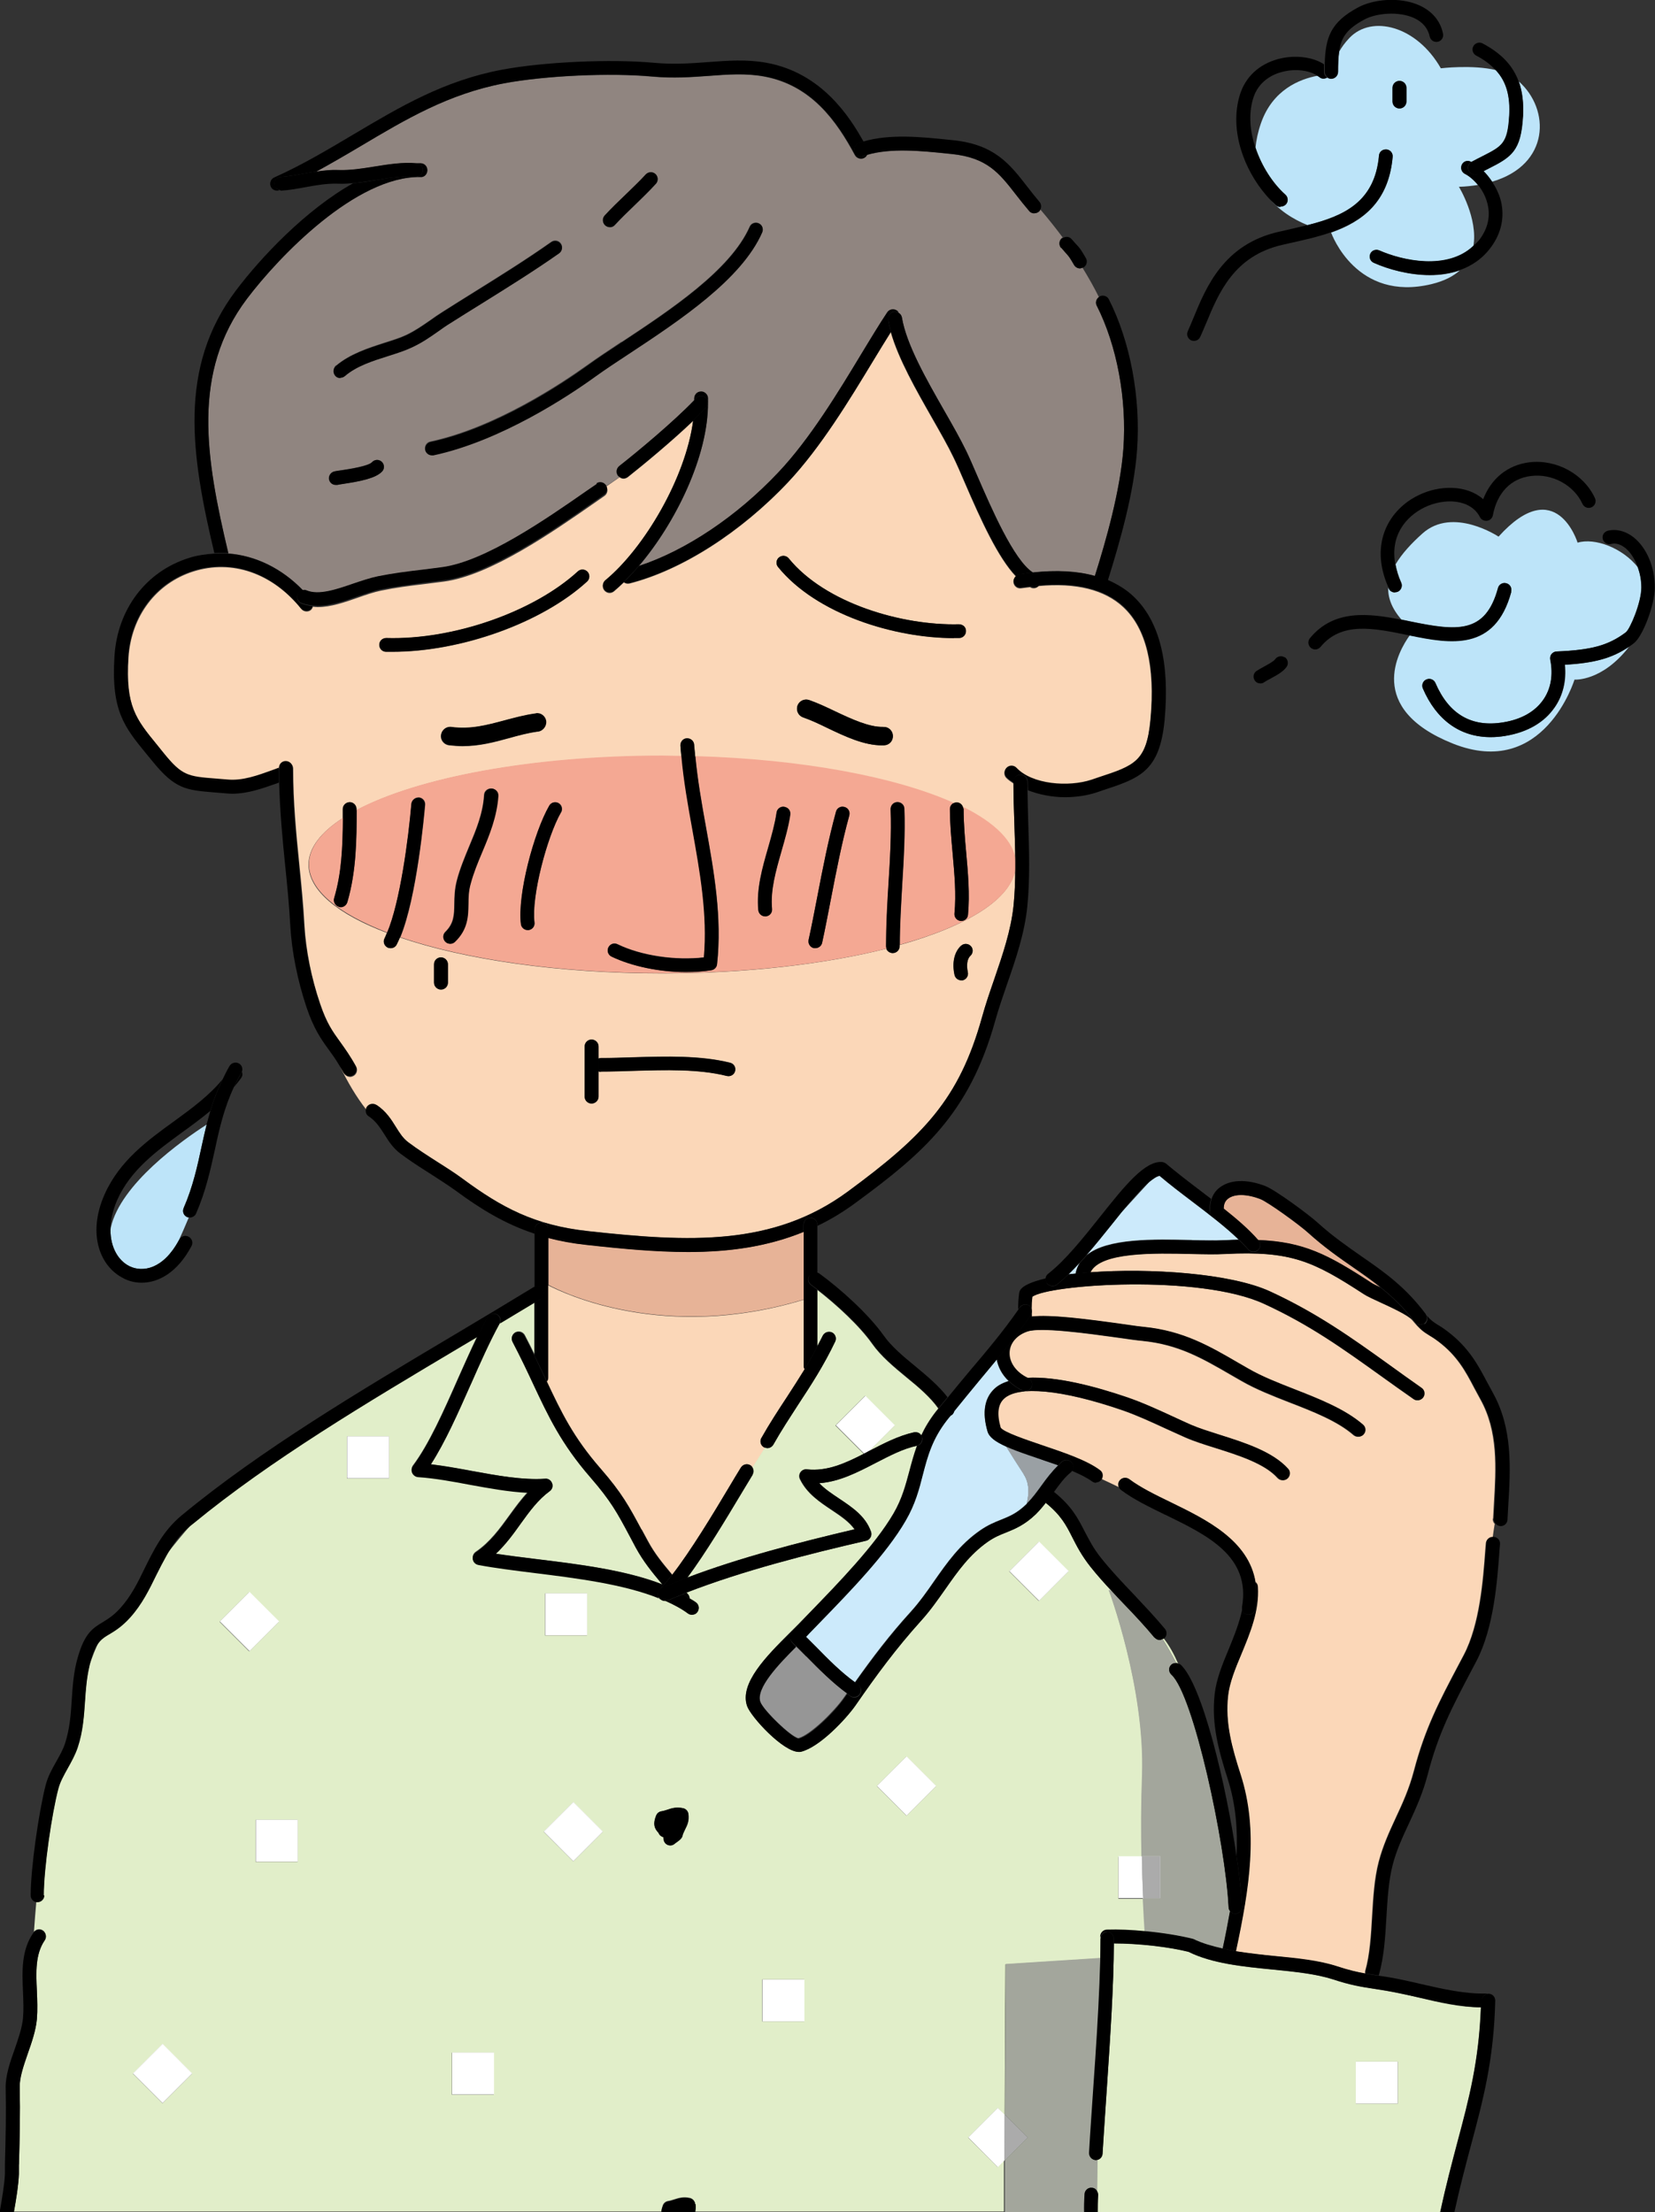 <?xml version="1.0" encoding="UTF-8"?><svg xmlns="http://www.w3.org/2000/svg" width="31.98mm" height="42.74mm" viewBox="0 0 90.65 121.15"><rect x="0" y="0" width="90.65" height="121.15" fill="#333333" stroke="none"/><defs><style>.b{fill:none;}.c{fill:#f4a893;}.d{fill:#e7b397;}.e{fill:#fff;}.f{fill:#fbd7b8;}.g{fill:#969696;}.h{fill:#908580;}.i{fill:#cceafb;}.j{fill:#bde4f9;}.k{fill:#e1eec9;}.l{opacity:.78;}.l,.m{fill:#8c8c8c;mix-blend-mode:multiply;}.m{opacity:.73;}.n{isolation:isolate;}</style></defs><g class="n"><g id="a"><path class="b" d="M11.32,61.59c.06-.25,.13-.5,.21-.75-.49,.41-1.01,.79-1.52,1.16-1.4,1.02-2.85,2.07-3.58,3.72-.27,.6-.37,1.15-.37,1.64,0-.05,0-.08,.02-.13,.53-2.38,3.88-4.75,5.25-5.64Z"/><path class="b" d="M59.41,83.84c.23,.46,.47,.93,.92,1.49,.51,.64,1.12,1.29,1.77,1.97,.58,.61,1.19,1.25,1.72,1.9,.13,.16,.11,.4-.05,.53,0,0-.02,0-.02,0,.31,.4,.56,.85,.79,1.38,.04,.02,.09,.01,.12,.04,1.19,1.08,2.49,6.55,3.07,10.5,.07-1.45-.04-2.85-.48-4.22-.5-1.57-.9-3.01-.72-4.65,.09-.82,.43-1.63,.78-2.49,.29-.7,.58-1.43,.73-2.16-.01-.05-.01-.09,0-.14,.47-2.77-1.9-3.92-4.2-5.04-.9-.44-1.75-.85-2.4-1.35-.06-.05-.1-.11-.12-.17-.35-.17-.67-.32-.95-.45,0,.02-.01,.04-.03,.05-.07,.1-.19,.15-.3,.15-.08,0-.16-.03-.23-.08-.27-.2-.66-.4-1.1-.58-.02,.02-.03,.05-.06,.07-.35,.3-.64,.68-.93,1.08,.99,.79,1.33,1.45,1.69,2.16Z"/><path class="b" d="M9.12,85.19c.42-.55,.9-1.14,1.45-1.75-.06,.05-.12,.09-.18,.14-.56,.47-.94,1.02-1.28,1.61Z"/><path class="b" d="M4.88,91.3c.17-.51,.36-.99,.56-1.39-.18,.21-.33,.51-.49,1.07-.03,.11-.05,.21-.07,.31Z"/><path class="b" d="M61.43,66.4l1.51-1.65c-.45,.38-.99,1.01-1.51,1.65Z"/><path class="b" d="M81.49,11.2c-.1-.42-.3-.78-.54-1.07-.32,.05-.67,.09-1.04,.1,0,0,1.06,1.73,.79,3.26,.13-.12,.27-.24,.39-.4,.43-.59,.57-1.23,.41-1.9Z"/><path class="b" d="M70.23,3.93c-.47,.12-1.3,.48-1.59,1.48-.25,.86-.16,1.79,.13,2.66,.05-.42,.13-.86,.3-1.34,.65-1.83,2.12-2.41,3.09-2.59-.38-.27-1.14-.42-1.93-.21Z"/><path class="f" d="M20.61,60.5c.53,.35,.82,.81,1.07,1.21,.2,.32,.39,.63,.69,.85,.49,.37,1.04,.72,1.57,1.06,.49,.32,.98,.62,1.41,.94,2.13,1.57,3.93,2.54,6.85,2.86,5.56,.61,10.15,.84,14.23-2.16,4.16-3.06,6.11-5.06,7.36-9.56,.2-.7,.44-1.41,.67-2.08,.45-1.31,.92-2.67,1.06-4.06,.07-.66,.09-1.35,.09-2.04-.16,1.68-2.57,3.18-6.35,4.24,0,.02,0,.03,0,.05,0,.21-.17,.38-.38,.38-.15,0-.29-.09-.34-.23-3.34,.84-7.62,1.35-12.28,1.35-5.7,0-10.82-.76-14.36-1.97-.06,.14-.12,.27-.18,.39-.07,.13-.2,.2-.33,.2-.06,0-.12-.01-.17-.04-.18-.09-.26-.32-.16-.5,.04-.09,.08-.2,.13-.3-2.68-1.02-4.29-2.32-4.29-3.74,0-.91,.68-1.77,1.87-2.54,0-.17,0-.33,0-.5,0-.21,.17-.37,.38-.37h0c.21,0,.37,.17,.37,.38v.06c3.35-1.78,9.59-2.97,16.75-2.97,.36,0,.7,.01,1.05,.02-.02-.19-.04-.38-.05-.58-.01-.21,.14-.39,.35-.4,.2,0,.39,.14,.4,.35,.01,.21,.04,.42,.06,.64,5.87,.17,10.98,1.14,14.15,2.56,.05-.03,.1-.04,.16-.04,.18,0,.32,.13,.36,.3,1.73,.86,2.77,1.87,2.86,2.96,0-.71-.03-1.42-.05-2.12-.02-.74-.05-1.47-.05-2.19-.14-.1-.29-.19-.4-.31-.14-.15-.13-.39,.02-.53s.39-.13,.53,.02c.85,.91,2.84,1.07,4.11,.65l.38-.13c1.98-.65,2.65-.87,2.86-3.2,.27-2.91-.23-4.99-1.49-6.16-1.02-.95-2.58-1.34-4.63-1.15-.07,.07-.16,.12-.26,.12-.04,0-.09,0-.13-.02-.03,0-.05-.03-.08-.04-.16,.02-.32,.04-.48,.06-.21,.04-.4-.11-.43-.31-.02-.13,.03-.26,.13-.34-.97-1.02-1.89-3.02-2.82-5.18-.22-.52-.42-.98-.59-1.32-.3-.63-.73-1.38-1.18-2.17-.87-1.53-1.84-3.23-2.26-4.7-.31,.5-.64,1.03-.99,1.61-1.27,2.1-2.85,4.7-4.63,6.6-2.58,2.74-5.82,4.82-8.69,5.55-.03,0-.06,.01-.09,.01-.08,0-.16-.03-.22-.07-.18,.17-.36,.34-.54,.49-.07,.06-.16,.09-.24,.09-.11,0-.21-.05-.29-.14-.13-.16-.11-.4,.05-.53,2.13-1.77,4.4-5.63,4.81-8.75-1.17,1.12-2.72,2.4-3.58,3.08-.07,.05-.15,.08-.23,.08s-.15-.03-.22-.08c-.23,.16-.47,.33-.72,.5,.11,.17,.07,.4-.1,.52l-.56,.39c-2.27,1.58-5.69,3.96-8.22,4.3-.4,.05-.76,.1-1.1,.14-.83,.1-1.55,.19-2.37,.36-.38,.08-.8,.22-1.25,.38-.74,.26-1.5,.52-2.21,.52-.09,0-.17-.01-.26-.02-.02,.07-.06,.13-.11,.18-.16,.13-.4,.1-.53-.06-1.58-1.96-3.79-2.72-5.91-2.05-2.04,.65-3.4,2.45-3.55,4.71-.17,2.69,.42,3.4,1.59,4.83l.33,.41c1.03,1.28,1.35,1.31,2.89,1.43l.62,.05c.84,.08,1.65-.22,2.51-.53,.11-.04,.22-.08,.33-.12,0-.2,.17-.36,.37-.36s.38,.17,.38,.38c0,1.84,.17,3.58,.34,5.27,.11,1.08,.22,2.19,.28,3.33,.08,1.36,.38,2.88,.86,4.28,.36,1.07,.69,1.53,1.11,2.11,.25,.35,.54,.75,.86,1.33,.1,.18,.03,.41-.15,.51-.06,.03-.12,.05-.18,.05-.13,0-.26-.07-.33-.19-.08-.14-.16-.27-.23-.4,.42,.88,.9,1.69,1.45,2.39,0-.04,.02-.09,.05-.13,.11-.17,.35-.22,.52-.11Zm32.04-8.71c.15-.14,.39-.13,.53,.03,.14,.15,.13,.39-.03,.53-.17,.15-.22,.5-.14,.89,.04,.2-.08,.4-.28,.45-.03,0-.05,0-.08,0-.17,0-.33-.12-.37-.29-.15-.67-.01-1.27,.36-1.61Zm-20.62,5.53c0-.21,.17-.38,.38-.38s.38,.17,.38,.38v.65s.08-.03,.12-.03c.58,0,1.18-.02,1.78-.04,1.8-.05,3.67-.11,5.31,.3,.2,.05,.32,.25,.27,.45-.04,.17-.2,.28-.36,.28-.03,0-.06,0-.09-.01-1.54-.38-3.36-.33-5.11-.28-.61,.02-1.22,.04-1.8,.04-.04,0-.09-.01-.12-.03v1.4c0,.21-.17,.38-.38,.38s-.38-.17-.38-.38v-2.75Zm-8.25-4.5c0-.21,.17-.38,.38-.38s.38,.17,.38,.38v1c0,.21-.17,.38-.38,.38s-.38-.17-.38-.38v-1Zm24.65-12s-.08,0-.12,0c-.99,0-2-.48-2.99-.95-.47-.23-.92-.44-1.33-.58-.26-.09-.4-.37-.31-.64,.09-.26,.37-.4,.64-.31,.46,.16,.93,.38,1.43,.62,.91,.43,1.87,.88,2.63,.85,.28-.02,.51,.2,.52,.48,.01,.28-.2,.51-.48,.52Zm-5.76-10.29c.16-.13,.4-.11,.53,.05,2.01,2.47,6.22,3.69,9.33,3.61,.23,.01,.38,.16,.38,.37,0,.21-.16,.38-.37,.38-.1,0-.19,0-.29,0-3.27,0-7.54-1.31-9.63-3.89-.13-.16-.11-.4,.05-.53Zm-13.2,9.54c-.54,.07-1.05,.21-1.59,.36-.8,.22-1.62,.44-2.55,.44-.24,0-.49-.02-.75-.05-.27-.04-.47-.29-.43-.56,.04-.27,.28-.47,.56-.43,1.04,.14,1.95-.11,2.9-.36,.54-.15,1.11-.3,1.71-.38,.27-.04,.53,.15,.56,.43,.04,.27-.15,.53-.43,.56Zm-8.31-5.12c3.68,.11,8.08-1.44,10.49-3.65,.15-.14,.39-.13,.53,.02,.14,.15,.13,.39-.02,.53-2.46,2.26-6.89,3.85-10.67,3.85-.12,0-.23,0-.35,0-.21,0-.37-.18-.37-.38s.16-.36,.38-.37Z"/><path class="f" d="M35.15,83.76l.34,.63c.38,.71,.81,1.22,1.31,1.82l.03,.03c1.02-1.31,2.25-3.36,3.12-4.81,.24-.41,.46-.77,.64-1.06,.11-.18,.34-.23,.52-.12,.05,.03,.09,.08,.12,.13l.69-1.09s-.05,0-.07-.02c-.18-.1-.24-.33-.14-.51,.45-.8,.93-1.52,1.39-2.23,.34-.52,.67-1.02,.98-1.54-.03-.05-.05-.11-.05-.17v-3.64c-7.65,2.33-13.18-.36-14.01-.79,0,.7,0,1.38,0,2.09v2.97c0,.08-.03,.15-.07,.2,.8,1.69,1.45,3.06,2.95,4.78,1.17,1.34,1.55,2.05,2.24,3.34Z"/><path class="h" d="M56.65,11.69c-.11,0-.21-.04-.28-.13-.26-.31-.5-.6-.72-.89-.91-1.18-1.57-2.03-3.52-2.23l-.2-.02c-1.48-.16-3.13-.32-4.45,.07-.03,.06-.08,.12-.15,.16-.18,.1-.41,.03-.51-.15-1-1.86-2.38-3.83-4.99-4.31-.99-.18-1.97-.11-3.01-.03-.96,.07-1.95,.14-3.08,.04-2.34-.22-5.91-.05-8.15,.37-3.04,.58-5.38,1.97-7.85,3.44-.79,.47-1.6,.94-2.44,1.4,.4-.06,.8-.1,1.24-.09,.63,.02,1.27-.08,1.96-.19,.76-.12,1.54-.25,2.31-.18,0,0,.01,0,.02,0,.04,0,.08,0,.12,0,.03,0,.05,0,.08,0,.21,0,.37,.17,.37,.38,0,.21-.17,.4-.38,.37-3.52-.05-7.74,4.34-9.5,6.67-3.04,4.03-2.26,8.7-1.02,13.94,1.49,.11,2.93,.81,4.1,2.02,.06,0,.13,0,.19,.02,.67,.28,1.63-.05,2.56-.37,.45-.16,.92-.32,1.35-.4,.85-.17,1.58-.26,2.43-.36,.34-.04,.7-.09,1.09-.14,2.35-.31,5.69-2.63,7.9-4.17l.57-.39c.17-.12,.4-.07,.52,.1h0c.25-.16,.5-.33,.72-.49-.03-.02-.06-.04-.08-.06-.13-.16-.1-.4,.06-.53,1-.79,2.96-2.42,4.11-3.61,0-.03,0-.05,0-.08,0-.21,.15-.38,.36-.39,.18-.02,.38,.15,.39,.36,0,.08,0,.17,0,.25h0c.02,2.91-1.76,6.57-3.78,8.94,2.56-.84,5.36-2.7,7.64-5.13,1.73-1.84,3.29-4.41,4.54-6.48,.51-.85,.99-1.63,1.42-2.28,.12-.17,.35-.22,.52-.1,.05,.03,.08,.07,.11,.12,.09,.05,.16,.14,.18,.25,.25,1.48,1.35,3.41,2.32,5.11,.46,.8,.89,1.56,1.21,2.22,.17,.35,.37,.82,.6,1.35,.76,1.75,1.99,4.61,3.04,5.29,1.3-.14,2.44-.08,3.4,.19,.6-1.92,1.39-4.66,1.56-6.95,.2-2.73-.35-5.67-1.46-7.86-.08-.17-.03-.36,.12-.47-.27-.55-.58-1.09-.9-1.61-.04,.02-.09,.04-.14,.04-.13,0-.25-.07-.32-.19-.25-.43-.27-.45-.45-.65l-.26-.3c-.14-.16-.12-.39,.04-.53,.01-.01,.03,0,.05-.02-.4-.54-.81-1.05-1.22-1.53-.02,.04-.05,.08-.08,.11-.07,.06-.16,.09-.25,.09Zm-23.52,.12c.36-.39,.75-.76,1.14-1.14,.39-.37,.77-.74,1.11-1.11,.14-.15,.38-.16,.53-.02,.15,.14,.16,.38,.02,.53-.35,.38-.75,.76-1.14,1.15-.38,.36-.76,.73-1.11,1.11-.07,.08-.17,.12-.27,.12-.09,0-.18-.03-.26-.1-.15-.14-.16-.38-.02-.53Zm.92,6.92c2.66-1.76,5.96-3.94,7.01-6.32,.08-.19,.31-.27,.49-.19,.19,.08,.28,.3,.19,.49-1.13,2.58-4.54,4.83-7.28,6.64-.69,.45-1.32,.87-1.85,1.25-1.44,1.04-5.18,3.53-8.88,4.32-.03,0-.05,0-.08,0-.17,0-.33-.12-.37-.3-.04-.2,.09-.4,.29-.44,3.56-.76,7.2-3.19,8.6-4.19,.53-.38,1.18-.81,1.87-1.27Zm-15.64,1.29c.76-.64,1.75-.96,2.64-1.25,.44-.14,.86-.27,1.2-.43,.5-.24,.9-.52,1.32-.81,.22-.16,.45-.32,.71-.48,.57-.36,1.14-.72,1.72-1.08,1.38-.86,2.81-1.75,4.2-2.73,.17-.12,.4-.08,.52,.09,.12,.17,.08,.4-.09,.52-1.4,.99-2.84,1.89-4.24,2.75-.57,.36-1.14,.71-1.71,1.07-.24,.16-.46,.31-.68,.46-.45,.31-.87,.61-1.43,.87-.38,.18-.82,.32-1.29,.47-.85,.27-1.74,.55-2.38,1.1-.07,.06-.16,.09-.24,.09-.11,0-.21-.04-.29-.13-.13-.16-.12-.39,.04-.53Zm-.08,5.79c.09-.02,.23-.04,.38-.06,.4-.06,1.47-.23,1.67-.44,.14-.15,.37-.17,.53-.03,.15,.14,.17,.38,.03,.53-.35,.38-1.19,.54-2.11,.68-.14,.02-.26,.04-.35,.06-.02,0-.05,0-.07,0-.18,0-.33-.12-.37-.3-.04-.2,.09-.4,.3-.44Z"/><path class="f" d="M81.78,83.17l.04-.74c.12-2.08,.24-4.04-.75-5.81-.11-.2-.22-.41-.33-.61-.47-.9-.92-1.74-1.95-2.53-.23-.18-.39-.27-.52-.35-.31-.19-.49-.31-.92-.83-.23-.27-1.16-.7-1.77-.98-.4-.18-.72-.33-.9-.45-2.78-1.81-3.99-2.38-7.61-2.2-.49,.03-1.14,0-1.82,0-2.03-.05-5.04-.12-5.56,1.01,3.25-.24,7.69,.05,9.86,1.05,2.56,1.18,4.48,2.56,6.51,4.01,.57,.41,1.16,.83,1.78,1.27,.17,.12,.21,.35,.09,.52-.07,.11-.19,.16-.31,.16-.07,0-.15-.02-.21-.07-.63-.44-1.22-.86-1.79-1.27-2.09-1.5-3.89-2.79-6.39-3.94-3.55-1.64-11.8-1.07-12.71-.39-.03,.23-.04,.47-.04,.69,.02,.06,.02,.12,0,.19,0,.03,0,.07,0,.09,0,.04,0,.08,0,.12,1.01-.11,2.78,.11,4.81,.39,.55,.08,1.02,.14,1.35,.18,2.14,.22,3.55,1.04,5.19,1.99l.54,.31c.74,.42,1.6,.76,2.52,1.12,1.35,.53,2.75,1.08,3.73,1.93,.16,.14,.17,.37,.04,.53-.07,.08-.18,.13-.28,.13-.09,0-.18-.03-.25-.09-.88-.77-2.21-1.29-3.51-1.79-.9-.35-1.84-.72-2.62-1.17l-.54-.31c-1.62-.94-2.91-1.69-4.89-1.89-.33-.03-.82-.1-1.37-.18-1.58-.22-4.24-.59-4.96-.33-.59,.21-.95,.64-.98,1.15-.02,.56,.35,1.08,.98,1.38,1.58-.09,3.69,.46,5.45,1.06,.82,.28,1.67,.67,2.48,1.04,.35,.16,.69,.32,1.03,.47,.44,.19,.99,.37,1.58,.55,1.36,.43,2.9,.92,3.74,1.86,.14,.15,.13,.39-.03,.53-.15,.14-.39,.13-.53-.03-.71-.79-2.14-1.24-3.41-1.64-.61-.19-1.18-.37-1.65-.58-.34-.15-.69-.31-1.04-.47-.8-.37-1.63-.75-2.41-1.02-3.29-1.13-5.72-1.36-6.5-.62-.32,.31-.38,.84-.18,1.57,.14,.25,1.43,.68,2.28,.97,1.21,.41,2.46,.83,3.17,1.37,.15,.11,.18,.31,.1,.47,.28,.13,.6,.28,.95,.45-.04-.12-.03-.25,.05-.35,.12-.17,.36-.19,.53-.07,.6,.45,1.41,.85,2.28,1.27,1.93,.94,4.25,2.07,4.63,4.37,.07,.07,.11,.16,.12,.26,.08,1.31-.42,2.51-.9,3.67-.33,.81-.65,1.57-.73,2.28-.16,1.49,.22,2.85,.69,4.34,.98,3.06,.48,6.19-.26,9.66,.68,.11,1.39,.19,2.09,.26,1.27,.13,2.46,.25,3.47,.57,.63,.21,1.08,.31,1.53,.39,0-.04,0-.08,0-.13,.26-.91,.32-1.98,.38-3.02,.06-1.01,.12-2.05,.36-2.97,.23-.88,.57-1.62,.93-2.4,.37-.79,.74-1.6,1-2.59,.61-2.32,1.38-3.79,2.45-5.81l.28-.53c.88-1.68,1.06-4.12,1.18-5.74l.03-.36c.02-.2,.16-.35,.38-.34,.03-.24,.07-.49,.11-.74-.07-.07-.11-.17-.11-.28Z"/><path class="j" d="M83.41,6.39c-.11,1.86-.62,2.19-1.87,2.82-.09,.05-.2,.1-.29,.15,.17,.17,.33,.36,.48,.59,3.17-.93,3.19-3.96,1.46-5.49,.2,.55,.27,1.19,.23,1.93Z"/><path class="j" d="M75.53,8.53c.02-.21,.18-.35,.41-.34,.21,.02,.36,.2,.34,.41-.22,2.49-1.67,3.54-3.37,4.14,.04,.1,1.39,3.81,5.5,2.82,.7-.17,1.19-.43,1.55-.75-.52,.18-1.07,.26-1.63,.26-1.15,0-2.29-.32-3.07-.67-.19-.08-.28-.31-.19-.49,.08-.19,.31-.27,.49-.19,1.3,.58,3.72,1.09,5.14-.23,.27-1.53-.79-3.26-.79-3.26,.38-.01,.72-.05,1.04-.1-.23-.28-.48-.49-.71-.6-.18-.09-.26-.32-.16-.5,.09-.19,.32-.26,.5-.16h.03c.22-.11,.42-.21,.6-.31,1.08-.55,1.38-.7,1.46-2.2,.06-1.11-.16-1.89-.72-2.52-1.31-.31-3.03-.1-3.03-.1-1.33-2.33-3.78-2.94-5-1.67-.26,.27-.44,.53-.57,.76-.04,.31-.06,.67-.06,1.11,0,.21-.17,.38-.38,.38-.08,0-.15-.03-.21-.07-.14,.07-.31,.08-.43-.03-.03-.02-.07-.04-.11-.07-.97,.18-2.45,.76-3.09,2.59-.17,.49-.26,.93-.3,1.34,.34,1.03,.95,1.97,1.64,2.58,.15,.14,.17,.38,.03,.53-.07,.08-.18,.12-.28,.12-.09,0-.18-.03-.25-.1-.18-.17-.36-.35-.53-.55,.6,.85,1.5,1.37,2.24,1.67,2-.5,3.69-1.27,3.92-3.81Zm.75-3.72c0-.21,.17-.38,.38-.38s.38,.17,.38,.38v.75c0,.21-.17,.38-.38,.38s-.38-.17-.38-.38v-.75Z"/><path class="j" d="M85.15,38.75c-.56,.82-1.49,1.36-2.68,1.55-.28,.05-.55,.07-.82,.07-1.67,0-2.97-.93-3.71-2.67-.08-.19,0-.41,.2-.49,.19-.08,.41,0,.49,.2,.74,1.72,1.99,2.44,3.72,2.15,.99-.16,1.74-.59,2.19-1.24,.41-.6,.54-1.36,.38-2.19-.02-.11,0-.22,.07-.31,.07-.09,.17-.14,.28-.14,1.91-.08,2.83-.33,3.79-1.05,.24-.19,.85-1.64,.85-2.45,0-.43-.08-.78-.19-1.1-.85-1.08-2.37-1.64-3.31-1.36,0,0-1.17-3.83-4.33-.33,0,0-2.5-1.67-4.17-.17-.58,.52-1.12,1.09-1.47,1.69,.06,.31,.15,.64,.31,.99,.09,.19,0,.41-.18,.5-.05,.02-.1,.03-.16,.03-.14,0-.28-.08-.34-.22-.01-.03-.02-.06-.03-.1-.04,.58,.17,1.19,.72,1.82,.16,.03,.33,.06,.49,.1,2.53,.52,4.11,.71,4.8-1.83,.05-.2,.26-.32,.46-.26,.2,.05,.32,.26,.26,.46-.89,3.28-3.34,2.84-5.55,2.39-.63,.87-2.44,4.01,2.35,5.93,5,2,6.67-3.5,6.67-3.5,0,0,1.5,.12,2.99-1.8-.93,.62-1.87,.89-3.51,.98,.09,.87-.1,1.67-.56,2.34Z"/><path class="j" d="M10.06,66.16c.51-1.17,.76-2.3,.99-3.4,.08-.39,.17-.78,.27-1.17-1.37,.88-4.72,3.26-5.25,5.64-.01,.05-.01,.09-.02,.13,0,.96,.43,1.68,1.05,1.99,.71,.35,1.84,.17,2.7-1.43,.17-.37,.35-.79,.54-1.24-.03,0-.06,0-.09-.02-.19-.08-.28-.3-.19-.49Z"/><path class="k" d="M25.78,75.82c-.69,1.56-1.4,3.17-2.18,4.37,.75,.09,1.52,.23,2.27,.37,1.35,.25,2.75,.51,3.99,.42,.17-.02,.32,.09,.38,.25,.06,.16,0,.33-.13,.43-.64,.46-1.1,1.1-1.59,1.78-.41,.56-.83,1.14-1.36,1.65,.68,.1,1.43,.2,2.2,.29,2.34,.29,4.92,.6,6.95,1.4-.03-.03-.06-.07-.09-.1-.5-.6-.97-1.17-1.39-1.94l-.34-.64c-.69-1.28-1.03-1.92-2.14-3.2-1.61-1.85-2.31-3.35-3.13-5.1-.33-.71-.69-1.47-1.14-2.33-.1-.18-.03-.41,.16-.51,.19-.1,.41-.02,.51,.16,.2,.38,.37,.73,.54,1.07v-1.75c0-.39,0-.76,0-1.14-.63,.38-1.27,.77-1.91,1.15h0c-.54,.99-1.07,2.18-1.58,3.34Z"/><path class="k" d="M81.14,109.94c-1.14,0-2.31-.27-3.44-.54-.34-.08-.67-.16-1-.22-.62-.13-1.07-.2-1.47-.26-.7-.11-1.25-.19-2.21-.51-.93-.3-2.08-.42-3.31-.54-1.63-.16-3.32-.33-4.61-.97-1.08-.27-2.73-.46-4.09-.46-.01,2.31-.19,5.01-.38,7.86-.08,1.2-.16,2.43-.24,3.66-.01,.17-.13,.3-.29,.34,0,.59-.01,1.16-.02,1.7,.04,.06,.06,.13,.06,.21-.02,.36-.02,.66-.02,.94h18.76c.32-1.47,.65-2.72,.95-3.86,.63-2.35,1.17-4.41,1.28-7.36Zm-4.58,5.27h-2.3v-2.3h2.3v2.3Z"/><path class="k" d="M63.74,89.73s-.05,.02-.07,.03c.27,.41,.51,.85,.75,1.31,.04,0,.08,.03,.11,.04-.23-.53-.48-.98-.79-1.38Z"/><path class="k" d="M45.56,72.97c.19,.09,.27,.31,.18,.5-.62,1.32-1.34,2.41-2.03,3.46-.45,.69-.92,1.41-1.36,2.19-.07,.12-.2,.19-.33,.19-.04,0-.08-.02-.12-.03l-.69,1.09c.07,.12,.08,.26,0,.38-.18,.29-.4,.65-.64,1.06-.82,1.36-1.94,3.24-2.95,4.6,2.91-1.1,6.2-1.95,9.18-2.65-.29-.41-.75-.72-1.24-1.05-.67-.45-1.37-.91-1.75-1.7-.06-.12-.05-.27,.03-.38s.21-.17,.35-.15c1.09,.12,2.09-.33,3.12-.86l-1.55-1.55,1.62-1.62,1.62,1.62-1.4,1.4h.01c.78-.41,1.58-.83,2.44-1.02,.16-.03,.31,.04,.4,.17,.2-.43,.46-.87,.82-1.33,.04-.05,.08-.1,.12-.15-.43-.61-1.08-1.17-1.74-1.7-.69-.57-1.4-1.16-1.88-1.84-.69-.98-1.95-2.14-3.01-2.96v3.09c.1-.19,.19-.37,.29-.56,.09-.19,.31-.27,.5-.18Z"/><path class="k" d="M54.65,118.69l-1.62-1.62,1.62-1.62,.38,.38,.04-8.25,5.17-.33s0,.54-.02,1.41c.03-.85,.06-1.68,.06-2.45,0-.02,0-.04,.01-.06,0-.02-.01-.04-.01-.05,0-.21,.16-.38,.37-.38,.63-.02,1.35,.02,2.07,.08-.02-.34-.06-.96-.1-1.81h-1.36v-2.3h1.28c-.02-1.31-.03-2.82,.03-4.43,.17-4.83-1.83-10.17-1.83-10.17,.07,.03,.13,.07,.2,.1-.43-.46-.84-.91-1.2-1.37-.49-.62-.76-1.15-1-1.62-.34-.67-.62-1.22-1.47-1.9-.17,.22-.35,.43-.55,.63-.61,.59-1.12,.79-1.61,.99-.33,.13-.65,.26-1.01,.51-1,.7-1.64,1.61-2.32,2.58-.41,.58-.83,1.19-1.35,1.76-1.35,1.49-2.41,2.94-3.59,4.64-.51,.73-1.94,2.27-2.97,2.52-.04,0-.08,.01-.12,.01-.86,0-2.61-1.91-2.83-2.5-.44-1.24,1.08-2.76,2.31-3.99,.19-.19,.36-.36,.52-.52l.62-.64c1.58-1.63,3.55-3.66,4.57-5.41,.47-.81,.66-1.55,.87-2.33,.12-.45,.24-.9,.41-1.37-.76,.17-1.48,.55-2.25,.94-.98,.51-1.98,1.03-3.09,1.11,.3,.32,.7,.58,1.1,.85,.7,.47,1.43,.95,1.73,1.8,.04,.1,.03,.21-.02,.31-.05,.09-.14,.16-.24,.19-3.17,.73-6.75,1.64-9.84,2.84,.03,.04,.06,.07,.09,.11,.05,.06,.06,.13,.07,.2,.12,.07,.25,.14,.35,.22,.17,.12,.2,.36,.08,.52-.07,.1-.19,.15-.3,.15-.08,0-.15-.02-.22-.07-.36-.26-.78-.48-1.23-.69-.02,0-.03,0-.05,0-.09,0-.17-.04-.23-.1,0,0-.02,0-.03-.01-.01-.01,0-.03-.02-.05h0c-1.95-.79-4.52-1.11-6.85-1.4-1.12-.14-2.17-.27-3.07-.44-.15-.03-.27-.14-.3-.29-.03-.15,.03-.3,.16-.39,.78-.53,1.32-1.28,1.85-2.01,.31-.43,.63-.87,1-1.26-1.04-.05-2.12-.25-3.17-.44-.95-.17-1.93-.35-2.84-.42-.14,0-.26-.09-.32-.22-.06-.12-.04-.27,.04-.38,.88-1.17,1.69-3,2.47-4.77,.35-.78,.7-1.57,1.06-2.32-.3,.18-.6,.36-.91,.54-5.14,3.05-10.44,6.21-14.68,9.7-.55,.61-1.03,1.2-1.45,1.75-.19,.34-.37,.69-.55,1.05-.39,.8-.79,1.63-1.44,2.34-.45,.5-.83,.72-1.13,.91-.22,.13-.39,.24-.55,.42-.21,.4-.39,.88-.56,1.39-.14,.61-.18,1.21-.23,1.85-.05,.83-.11,1.68-.4,2.55-.14,.42-.35,.79-.55,1.15-.21,.38-.41,.74-.51,1.11-.35,1.35-.8,4.37-.8,5.85,0,.21-.17,.38-.38,.38,0,0-.01,0-.02,0-.05,.54-.09,1.09-.13,1.64,.12-.14,.33-.18,.49-.07,.17,.12,.21,.35,.1,.52-.52,.76-.48,1.74-.43,2.79,.02,.5,.04,1.03,0,1.53-.05,.62-.28,1.27-.5,1.89-.23,.67-.46,1.3-.44,1.83,.03,1.48,0,2.69-.04,4.23v.53c-.03,.62-.15,1.35-.28,2.08H36.22c.01-.1,.04-.22,.09-.36,.05-.12,.16-.2,.28-.22,.13-.02,.24-.06,.34-.09,.23-.07,.49-.16,.85-.08,.15,.03,.27,.16,.29,.31,.02,.17,.01,.32-.02,.44h16.94v-2.83l-.35,.36Zm2.25-34.25l1.62,1.62-1.62,1.62-1.62-1.62,1.62-1.62ZM8.9,115.19l-1.62-1.62,1.62-1.62,1.62,1.62-1.62,1.62Zm3.13-26.37l1.62-1.62,1.62,1.62-1.62,1.62-1.62-1.62Zm4.27,13.15h-2.3v-2.3h2.3v2.3Zm5-21h-2.3v-2.3h2.3v2.3Zm5.75,33.75h-2.3v-2.3h2.3v2.3Zm2.8-27.45h2.3v2.3h-2.3v-2.3Zm1.55,14.67l-1.62-1.62,1.62-1.62,1.62,1.62-1.62,1.62Zm6.13-1.75c-.04,.09-.09,.18-.13,.3-.02,.19-.18,.3-.42,.47h0s-.11,.08-.17,.1c-.03,0-.06,.01-.09,.01-.14,0-.27-.08-.33-.21-.02-.04-.03-.09-.03-.14h-.01s0-.06,0-.1c-.12-.03-.22-.11-.27-.23,0-.01-.01-.02-.04-.05-.19-.21-.28-.45-.09-.92,.05-.12,.16-.2,.28-.22,.13-.02,.24-.06,.34-.09,.23-.07,.48-.16,.85-.08,.15,.03,.27,.16,.29,.31,.06,.39-.07,.63-.18,.85Zm6.52,10.52h-2.3v-2.3h2.3v2.3Zm5.6-11.27l-1.62-1.62,1.62-1.62,1.62,1.62-1.62,1.62Z"/><path class="i" d="M65.29,67.92c.67,.02,1.29,.03,1.76,0,.28-.01,.54-.02,.79-.03-.71-.69-1.63-1.39-2.54-2.08-.61-.46-1.24-.94-1.79-1.41-.16,.03-.35,.16-.57,.34l-1.51,1.65c-.19,.24-.38,.47-.56,.7-.45,.56-.9,1.12-1.36,1.65,1.15-.94,3.67-.88,5.78-.83Z"/><path class="i" d="M58.53,69.79c.12-.02,.25-.03,.38-.04,.04-.22,.12-.42,.23-.59-.21,.22-.41,.44-.62,.64Z"/><path class="i" d="M56.07,80.73c-.29-.44-.65-1.01-.96-1.51-.6-.26-.94-.51-1.03-.85-.29-1.02-.16-1.8,.38-2.31,.21-.2,.48-.33,.78-.43-.35-.33-.57-.74-.65-1.18-.31,.38-.63,.76-.94,1.13-.47,.55-.93,1.12-1.39,1.7-.02,.1-.08,.18-.17,.24,0,0-.02,0-.03,0-.06,.08-.12,.15-.19,.23-.83,1.05-1.07,2-1.33,2.99-.21,.8-.42,1.62-.94,2.52-1.07,1.83-3.07,3.9-4.68,5.56l-.62,.64c-.05,.05-.12,.12-.17,.18,.18,.18,.37,.37,.57,.57,.66,.67,1.4,1.41,2.12,1.93,.97-1.37,1.91-2.61,3.06-3.87,.49-.54,.9-1.12,1.29-1.69,.69-.98,1.39-1.99,2.5-2.76,.43-.3,.8-.45,1.15-.59,.47-.19,.87-.35,1.38-.84,.02-.01,.03-.03,.04-.05,.12-.5,.16-1.1-.17-1.6Z"/><path class="g" d="M44.16,90.72c-.2-.2-.39-.39-.57-.57-.95,.95-2.23,2.28-1.96,3.03,.17,.48,1.72,1.96,2.1,2.01,.65-.17,1.95-1.45,2.49-2.22,.06-.08,.11-.16,.17-.24-.78-.56-1.55-1.33-2.22-2.02Z"/><path class="c" d="M52.76,44.23s.02,.05,.02,.08c0,.78,.07,1.59,.14,2.37,.1,1.12,.21,2.28,.1,3.41-.02,.19-.18,.34-.37,.34h-.03c-.21-.02-.36-.2-.34-.41,.1-1.07,0-2.14-.1-3.28-.07-.8-.15-1.62-.15-2.44,0-.15,.09-.27,.21-.33-3.17-1.42-8.28-2.39-14.15-2.56,.12,1.29,.35,2.6,.58,3.87,.44,2.44,.89,4.96,.61,7.52-.02,.17-.15,.3-.31,.33-.44,.07-.91,.1-1.39,.1-1.44,0-2.95-.3-4.08-.85-.19-.09-.26-.31-.17-.5,.09-.19,.31-.27,.5-.17,1.3,.63,3.17,.9,4.74,.72,.21-2.35-.22-4.72-.63-7.01-.24-1.31-.47-2.67-.6-4.02-.35,0-.7-.02-1.05-.02-7.16,0-13.4,1.2-16.75,2.97,0,1.58-.02,3.36-.51,5.05-.05,.16-.2,.27-.36,.27-.04,0-.07,0-.11-.02-.2-.06-.31-.27-.25-.47,.4-1.35,.46-2.71,.48-4.39-1.19,.77-1.87,1.63-1.87,2.54,0,1.42,1.61,2.71,4.29,3.74,.71-1.67,1.17-5.16,1.33-7.06,.02-.21,.21-.35,.41-.34,.21,.02,.36,.2,.34,.41-.05,.54-.45,5.05-1.36,7.25,3.55,1.21,8.66,1.97,14.36,1.97,4.66,0,8.94-.51,12.28-1.35-.02-.05-.03-.1-.03-.15,0-1.12,.07-2.26,.13-3.37,.08-1.37,.17-2.79,.12-4.12,0-.21,.15-.38,.36-.39,.21,0,.38,.15,.39,.36,.05,1.37-.03,2.8-.12,4.19-.06,1.08-.13,2.19-.13,3.27,3.78-1.05,6.19-2.56,6.35-4.24,0-.11,0-.22,0-.34-.1-1.08-1.13-2.09-2.86-2.96Zm-26.36,2.42c-.25,.59-.48,1.15-.64,1.75-.1,.38-.11,.75-.12,1.1-.01,.68-.03,1.39-.73,2.07-.07,.07-.17,.11-.26,.11s-.2-.04-.27-.11c-.14-.15-.14-.39,0-.53,.48-.47,.49-.92,.5-1.55,0-.38,.02-.81,.14-1.28,.17-.65,.43-1.26,.67-1.85,.39-.93,.76-1.81,.82-2.83,.01-.21,.2-.36,.4-.35,.21,.01,.36,.19,.35,.4-.07,1.14-.48,2.12-.88,3.07Zm4.33-2.16c-.76,1.33-1.63,4.6-1.45,6.02,.03,.21-.12,.39-.32,.42-.02,0-.03,0-.05,0-.19,0-.35-.14-.37-.33-.2-1.59,.7-5,1.55-6.48,.1-.18,.33-.24,.51-.14,.18,.1,.24,.33,.14,.51Zm12.06,2.14c-.3,1.04-.61,2.12-.51,3.14,.02,.21-.13,.39-.34,.41-.01,0-.03,0-.04,0-.19,0-.35-.14-.37-.34-.11-1.16,.22-2.31,.54-3.42,.19-.67,.37-1.3,.46-1.92,.03-.21,.22-.35,.42-.32,.21,.03,.35,.22,.32,.42-.1,.68-.29,1.36-.49,2.02Zm3.73-1.98c-.41,1.48-.72,3.08-1.02,4.64-.16,.82-.31,1.62-.47,2.34-.04,.18-.19,.29-.37,.29-.03,0-.05,0-.08,0-.2-.04-.33-.24-.29-.45,.16-.72,.31-1.51,.47-2.33,.3-1.57,.62-3.19,1.03-4.69,.05-.2,.26-.32,.46-.26,.2,.05,.32,.26,.26,.46Z"/><rect class="e" x="19.01" y="78.66" width="2.3" height="2.3"/><rect class="e" x="29.86" y="87.26" width="2.3" height="2.3"/><rect class="e" x="14.01" y="99.66" width="2.3" height="2.3"/><rect class="e" x="24.76" y="112.41" width="2.3" height="2.3"/><rect class="e" x="74.26" y="112.91" width="2.3" height="2.3"/><rect class="e" x="41.76" y="108.41" width="2.3" height="2.3"/><path class="e" d="M61.26,101.66v2.3h1.36c-.03-.65-.06-1.43-.07-2.3h-1.28Z"/><rect class="e" x="12.51" y="87.66" width="2.3" height="2.3" transform="translate(-58.81 35.69) rotate(-45.02)"/><rect class="e" x="30.26" y="99.16" width="2.3" height="2.3" transform="translate(-61.72 51.56) rotate(-44.98)"/><rect class="e" x="55.76" y="84.91" width="2.3" height="2.3" transform="translate(-44.19 65.47) rotate(-45.02)"/><rect class="e" x="7.76" y="112.41" width="2.3" height="2.3" transform="translate(-77.67 39.53) rotate(-44.98)"/><polygon class="e" points="53.03 117.06 54.65 118.69 55.02 118.32 55.03 115.81 54.65 115.44 53.03 117.06"/><rect class="e" x="48.51" y="96.66" width="2.3" height="2.3" transform="translate(-54.61 63.73) rotate(-44.98)"/><path class="e" d="M47.4,76.44l-1.62,1.62,1.55,1.55c.1-.05,.19-.1,.29-.15l1.4-1.4-1.62-1.62Z"/><path class="d" d="M44.03,71.17v-3.71c-1.99,.81-4.08,1.1-6.32,1.1-1.76,0-3.61-.17-5.58-.39-.76-.08-1.45-.21-2.09-.38,0,.93,0,1.77,0,2.58,.82,.44,6.36,3.12,14.01,.79Z"/><path class="d" d="M75.6,70.5c-.47-.38-.96-.72-1.45-1.06-.79-.55-1.61-1.12-2.49-1.91-.48-.44-2.22-1.7-2.64-1.86-.75-.29-1.41-.29-1.77-.01-.2,.16-.24,.38-.23,.55,.71,.57,1.38,1.14,1.88,1.71,2.51,.1,3.85,.8,6.21,2.34,.09,.06,.28,.15,.49,.25Z"/><path class="l" d="M56.34,79.68c.6,.24,1.2,.44,1.6,.57h.01c-.37-.15-.75-.28-1.11-.4-.18-.06-.34-.12-.5-.17Z"/><path class="i" d="M55.11,79.22c.31,.5,.67,1.07,.96,1.51,.33,.49,.29,1.1,.17,1.6,.29-.29,.54-.63,.8-.99,.27-.38,.56-.75,.9-1.09-.4-.13-1-.33-1.6-.57-.49-.17-.9-.32-1.23-.47Z"/><path class="l" d="M55.11,79.22c.31,.5,.67,1.07,.96,1.51,.33,.49,.29,1.1,.17,1.6,.29-.29,.54-.63,.8-.99,.27-.38,.56-.75,.9-1.09-.4-.13-1-.33-1.6-.57-.49-.17-.9-.32-1.23-.47Z"/><path class="k" d="M66.97,106.72c.15-.69,.28-1.38,.4-2.04-.05-.06-.09-.13-.09-.22-.17-3.51-1.92-11.64-3.13-12.74-.15-.14-.17-.38-.03-.53,.08-.09,.19-.12,.29-.11-.23-.46-.48-.9-.75-1.31-.05,.02-.09,.05-.14,.05-.11,0-.21-.05-.29-.14-.52-.63-1.11-1.25-1.69-1.86-.21-.22-.41-.44-.62-.66-.07-.03-.13-.07-.2-.1,0,0,2,5.33,1.83,10.17-.06,1.61-.06,3.13-.03,4.43h1.01v2.3h-.94c.04,.85,.08,1.47,.1,1.81,.96,.09,1.91,.24,2.66,.43,.48,.24,1.03,.39,1.6,.52Z"/><path class="m" d="M66.97,106.72c.15-.69,.28-1.38,.4-2.04-.05-.06-.09-.13-.09-.22-.17-3.51-1.92-11.64-3.13-12.74-.15-.14-.17-.38-.03-.53,.08-.09,.19-.12,.29-.11-.23-.46-.48-.9-.75-1.31-.05,.02-.09,.05-.14,.05-.11,0-.21-.05-.29-.14-.52-.63-1.11-1.25-1.69-1.86-.21-.22-.41-.44-.62-.66-.07-.03-.13-.07-.2-.1,0,0,2,5.33,1.83,10.17-.06,1.61-.06,3.13-.03,4.43h1.01v2.3h-.94c.04,.85,.08,1.47,.1,1.81,.96,.09,1.91,.24,2.66,.43,.48,.24,1.03,.39,1.6,.52Z"/><path class="e" d="M63.55,101.66h-1.01c.02,.87,.04,1.65,.07,2.3h.94v-2.3Z"/><path class="m" d="M63.55,101.66h-1.01c.02,.87,.04,1.65,.07,2.3h.94v-2.3Z"/><path class="k" d="M59.41,120.16c.01-.21,.2-.38,.4-.35,.13,0,.23,.08,.29,.18,0-.55,.01-1.12,.02-1.7-.03,0-.05,.02-.08,.02h-.02c-.21-.01-.36-.19-.35-.4,.07-1.23,.16-2.46,.24-3.67,.13-1.97,.26-3.86,.33-5.6,.01-.88,.02-1.41,.02-1.41l-5.17,.33-.04,8.25,1.25,1.25-1.26,1.26v2.83h4.37c0-.29,0-.61,.02-.99Z"/><path class="m" d="M59.41,120.16c.01-.21,.2-.38,.4-.35,.13,0,.23,.08,.29,.18,0-.55,.01-1.12,.02-1.7-.03,0-.05,.02-.08,.02h-.02c-.21-.01-.36-.19-.35-.4,.07-1.23,.16-2.46,.24-3.67,.13-1.97,.26-3.86,.33-5.6,.01-.88,.02-1.41,.02-1.41l-5.17,.33-.04,8.25,1.25,1.25-1.26,1.26v2.83h4.37c0-.29,0-.61,.02-.99Z"/><polygon class="e" points="56.28 117.06 55.03 115.81 55.02 118.32 56.28 117.06"/><polygon class="m" points="56.28 117.06 55.03 115.81 55.02 118.32 56.28 117.06"/><path d="M15.03,10.09c-.01-.21,.14-.39,.35-.4,.41-.03,.81-.1,1.24-.18,.23-.04,.46-.08,.7-.11,.84-.46,1.65-.93,2.44-1.4,2.47-1.47,4.81-2.86,7.85-3.44,2.23-.42,5.81-.59,8.15-.37,1.13,.1,2.12,.03,3.08-.04,1.04-.08,2.02-.15,3.01,.03,2.6,.47,3.98,2.44,4.99,4.31,.1,.18,.33,.25,.51,.15,.07-.04,.11-.09,.15-.16-.07,.02-.14,.03-.2,.06-.2,.07-.41-.03-.48-.23-.07-.2,.03-.41,.23-.48,.08-.03,.17-.05,.25-.07-.75-1.35-2.29-3.77-5.31-4.32-1.09-.2-2.11-.12-3.2-.04-.93,.07-1.89,.14-2.96,.04-2.4-.22-6.06-.05-8.35,.38-3.17,.6-5.57,2.03-8.1,3.53-1.38,.82-2.8,1.67-4.36,2.37-.19,.08-.27,.31-.19,.5,.06,.14,.2,.22,.34,.22,.05,0,.1-.01,.15-.03h0c-.15-.04-.27-.15-.28-.32Z"/><path d="M12.51,30.3c-1.25-5.24-2.02-9.91,1.02-13.94,1.76-2.33,5.98-6.72,9.5-6.67,.21,.03,.38-.16,.38-.37,0-.21-.16-.38-.37-.38-.03,0-.06,0-.08,0-.04,0-.08,0-.12,0,.19,.03,.34,.2,.32,.4-.02,.21-.2,.35-.41,.34-.67-.06-1.38,.05-2.12,.18-.42,.07-.85,.14-1.28,.17-2.62,1.47-5.07,4.08-6.42,5.87-3.2,4.24-2.46,9.03-1.19,14.39,.26-.02,.51-.01,.77,0Z"/><path d="M46.8,8.31c.07,.2,.28,.3,.48,.23,.06-.02,.13-.04,.2-.06,1.32-.39,2.98-.22,4.45-.07l.2,.02c1.94,.2,2.6,1.05,3.52,2.23,.22,.29,.46,.58,.72,.89,.07,.09,.18,.13,.28,.13,.09,0,.17-.03,.25-.09,.04-.03,.06-.07,.08-.11,.07-.13,.06-.3-.04-.42-.25-.3-.48-.58-.69-.86-.95-1.22-1.77-2.28-4.03-2.52l-.2-.02c-1.54-.16-3.27-.34-4.73,.09-.08,.02-.17,.04-.25,.07-.2,.07-.3,.28-.23,.48Z"/><path d="M60.07,16.73c1.11,2.19,1.66,5.13,1.46,7.86-.17,2.28-.95,5.03-1.56,6.95,.25,.07,.48,.15,.71,.25,.66-2.11,1.43-4.8,1.6-7.14,.21-2.86-.37-5.94-1.54-8.25-.09-.19-.32-.26-.5-.17-.02,0-.03,.03-.05,.04-.15,.11-.2,.3-.12,.47Z"/><path d="M48.66,17.5c-.03-.2,.1-.4,.31-.43,.1-.01,.18,0,.26,.05-.03-.05-.06-.09-.11-.12-.17-.11-.41-.07-.52,.1-.43,.64-.9,1.43-1.42,2.28-1.25,2.07-2.8,4.64-4.54,6.48-2.28,2.42-5.08,4.29-7.64,5.13-.27,.32-.54,.61-.82,.88,.06,.05,.14,.07,.22,.07,.03,0,.06,0,.09-.01,2.86-.73,6.11-2.81,8.69-5.55,1.79-1.9,3.36-4.51,4.63-6.6,.35-.58,.68-1.12,.99-1.61-.06-.22-.12-.44-.15-.66Z"/><path d="M58.12,13.56l.26,.3c.18,.2,.2,.22,.45,.65,.07,.12,.2,.19,.32,.19,.05,0,.09-.02,.14-.04,.02,0,.04,0,.05-.01,.18-.1,.24-.33,.14-.51-.28-.48-.32-.54-.54-.77l-.25-.28c-.12-.14-.33-.15-.48-.05-.01,0-.03,0-.05,.02-.16,.14-.17,.37-.04,.53Z"/><path d="M56.57,31.35c-1.05-.68-2.28-3.54-3.04-5.29-.23-.53-.43-1-.6-1.35-.32-.66-.75-1.42-1.21-2.22-.97-1.7-2.08-3.63-2.32-5.11-.02-.11-.09-.2-.18-.25-.07-.04-.16-.07-.26-.05-.2,.03-.34,.23-.31,.43,.04,.21,.09,.43,.15,.66,.42,1.48,1.39,3.18,2.26,4.7,.45,.79,.88,1.54,1.18,2.17,.16,.34,.36,.8,.59,1.32,.93,2.16,1.85,4.16,2.82,5.18,.05-.04,.11-.08,.18-.09,.25-.04,.49-.07,.73-.09Z"/><path d="M56.53,32.16s.08,.02,.13,.02c.1,0,.19-.05,.26-.12-.15,.01-.31,.04-.47,.06,.03,.01,.05,.03,.08,.04Z"/><path d="M15.28,42.06v-.02c-.11,.04-.21,.08-.32,.12-.86,.31-1.67,.61-2.51,.53l-.62-.05c-1.54-.12-1.86-.15-2.89-1.43l-.33-.41c-1.17-1.43-1.76-2.15-1.59-4.83,.14-2.26,1.5-4.06,3.55-4.71,2.12-.67,4.33,.09,5.91,2.05,.13,.16,.37,.19,.53,.06,.06-.05,.09-.11,.11-.18-.21-.02-.42-.06-.62-.14-.19-.08-.28-.3-.2-.49,.05-.13,.17-.2,.3-.22-1.16-1.21-2.61-1.91-4.1-2.02-.26-.02-.51-.02-.77,0-.46,.03-.93,.09-1.39,.24-2.35,.74-3.91,2.81-4.07,5.38-.19,2.98,.54,3.87,1.75,5.35l.33,.4c1.24,1.53,1.83,1.58,3.41,1.71l.61,.05c.11,.01,.23,.02,.34,.02,.88,0,1.69-.3,2.49-.58l.08-.03c0-.26-.02-.51-.02-.77Z"/><path d="M59.97,31.54c-.96-.27-2.1-.33-3.4-.19-.24,.03-.48,.05-.73,.09-.07,.01-.13,.05-.18,.09-.09,.08-.15,.21-.13,.34,.03,.2,.22,.35,.43,.31,.17-.03,.32-.04,.48-.06,.16-.02,.31-.04,.47-.06,2.05-.19,3.61,.2,4.63,1.15,1.26,1.18,1.76,3.25,1.49,6.16-.22,2.33-.88,2.55-2.86,3.2l-.38,.13c-1.27,.42-3.26,.26-4.11-.65-.14-.15-.38-.16-.53-.02s-.16,.38-.02,.53c.11,.12,.26,.21,.4,.31,0-.02,0-.05,0-.07,0-.21,.17-.38,.38-.38s.38,.17,.38,.38c0,.16,0,.32,.01,.48,.62,.24,1.33,.38,2.03,.38,.61,0,1.2-.09,1.7-.25l.38-.13c2.01-.66,3.11-1.02,3.38-3.85,.29-3.16-.29-5.44-1.72-6.78-.39-.37-.86-.65-1.37-.88-.22-.1-.46-.18-.71-.25Z"/><path d="M38.66,21.79c.07,.07,.11,.16,.12,.26,0-.08,0-.17,0-.25,0-.21-.21-.38-.39-.36-.21,0-.37,.18-.36,.39,0,.03,0,.05,0,.08,.03-.03,.07-.07,.1-.1,.14-.15,.38-.16,.53-.02Z"/><path d="M35,30.98c2.02-2.37,3.8-6.03,3.78-8.93,0,.09-.03,.19-.1,.26-.21,.22-.45,.46-.71,.71-.4,3.12-2.67,6.98-4.81,8.75-.16,.13-.18,.37-.05,.53,.07,.09,.18,.14,.29,.14,.08,0,.17-.03,.24-.09,.18-.15,.36-.31,.54-.49,.27-.27,.55-.56,.82-.88Z"/><path d="M23.29,24.64c.04,.18,.19,.3,.37,.3,.03,0,.05,0,.08,0,3.7-.79,7.45-3.28,8.88-4.32,.53-.38,1.16-.8,1.85-1.25,2.74-1.81,6.15-4.06,7.28-6.64,.08-.19,0-.41-.19-.49-.19-.08-.41,0-.49,.19-1.05,2.38-4.35,4.56-7.01,6.32-.7,.46-1.34,.88-1.87,1.27-1.4,1.01-5.04,3.44-8.6,4.19-.2,.04-.33,.24-.29,.44Z"/><path d="M33.4,12.44c.1,0,.2-.04,.27-.12,.35-.38,.73-.74,1.11-1.11,.4-.38,.79-.76,1.14-1.15,.14-.15,.13-.39-.02-.53-.15-.14-.39-.13-.53,.02-.34,.37-.73,.74-1.11,1.11-.39,.37-.78,.75-1.14,1.14-.14,.15-.13,.39,.02,.53,.07,.07,.16,.1,.26,.1Z"/><path d="M18.4,26.56s.05,0,.07,0c.09-.02,.21-.04,.35-.06,.91-.14,1.76-.3,2.11-.68,.14-.15,.13-.39-.03-.53-.15-.14-.39-.13-.53,.03-.2,.22-1.26,.38-1.67,.44-.15,.02-.29,.04-.38,.06-.2,.04-.34,.24-.3,.44,.04,.18,.19,.3,.37,.3Z"/><path d="M18.65,20.69c.09,0,.17-.03,.24-.09,.64-.55,1.52-.83,2.38-1.1,.47-.15,.91-.29,1.29-.47,.56-.26,.99-.56,1.43-.87,.21-.15,.43-.31,.68-.46,.57-.36,1.14-.72,1.71-1.07,1.39-.87,2.83-1.76,4.24-2.75,.17-.12,.21-.35,.09-.52-.12-.17-.35-.21-.52-.09-1.39,.98-2.82,1.87-4.2,2.73-.58,.36-1.15,.71-1.72,1.08-.25,.16-.48,.32-.71,.48-.42,.29-.81,.57-1.32,.81-.34,.16-.76,.29-1.2,.43-.88,.28-1.88,.6-2.64,1.25-.16,.13-.18,.37-.04,.53,.07,.09,.18,.13,.29,.13Z"/><path d="M38.68,22.32c.07-.07,.1-.17,.1-.26h0c0-.1-.04-.2-.12-.27-.15-.14-.39-.13-.53,.02-.03,.03-.07,.07-.1,.1-1.14,1.19-3.1,2.82-4.11,3.61-.16,.13-.19,.36-.06,.53,.02,.03,.05,.04,.08,.06,.06,.05,.14,.08,.22,.08s.16-.03,.23-.08c.86-.68,2.41-1.96,3.58-3.08,.26-.25,.5-.49,.71-.71Z"/><path d="M52.25,34.94c.1,0,.2,0,.29,0,.21,0,.37-.18,.37-.38,0-.21-.15-.35-.38-.37-3.11,.08-7.32-1.14-9.33-3.61-.13-.16-.37-.19-.53-.05-.16,.13-.19,.37-.05,.53,2.1,2.58,6.37,3.89,9.63,3.89Z"/><path d="M32.69,26.5l-.57,.39c-2.21,1.54-5.54,3.85-7.9,4.17-.4,.05-.75,.1-1.09,.14-.85,.1-1.58,.19-2.43,.36-.43,.09-.9,.25-1.35,.4-.93,.32-1.89,.65-2.56,.37-.06-.03-.13-.03-.19-.02-.13,.02-.24,.09-.3,.22-.08,.19,.01,.41,.2,.49,.2,.08,.41,.12,.62,.14,.09,0,.17,.02,.26,.02,.71,0,1.47-.26,2.21-.52,.45-.15,.87-.3,1.25-.38,.82-.16,1.54-.25,2.37-.36,.34-.04,.71-.09,1.1-.14,2.53-.34,5.96-2.72,8.22-4.3l.56-.39c.17-.12,.21-.35,.1-.52h0c-.12-.17-.35-.22-.52-.1Z"/><path d="M38.56,52.44c-1.58,.19-3.45-.09-4.74-.72-.19-.09-.41-.01-.5,.17-.09,.19-.01,.41,.17,.5,1.13,.54,2.65,.85,4.08,.85,.48,0,.95-.03,1.39-.1,.17-.03,.3-.16,.31-.33,.28-2.55-.17-5.08-.61-7.52-.23-1.27-.46-2.58-.58-3.87-.02-.21-.04-.43-.06-.64-.01-.21-.2-.36-.4-.35-.21,.01-.36,.19-.35,.4,.01,.19,.04,.38,.05,.58,.12,1.35,.36,2.7,.6,4.02,.41,2.29,.84,4.66,.63,7.01Z"/><path d="M21.14,35.69c.12,0,.23,0,.35,0,3.77,0,8.2-1.59,10.67-3.85,.15-.14,.16-.38,.02-.53-.14-.15-.38-.16-.53-.02-2.41,2.21-6.81,3.76-10.49,3.65-.22,0-.38,.16-.38,.37s.16,.38,.37,.38Z"/><path d="M19.15,58.94c.06,0,.12-.02,.18-.05,.18-.1,.25-.33,.15-.51-.32-.58-.61-.98-.86-1.33-.42-.58-.75-1.03-1.11-2.11-.47-1.4-.78-2.92-.86-4.28-.07-1.14-.18-2.25-.28-3.33-.17-1.69-.34-3.43-.34-5.27,0-.21-.17-.38-.38-.38s-.36,.16-.37,.36v.02c0,.26,0,.52,.01,.77,.04,1.59,.18,3.1,.33,4.57,.11,1.07,.22,2.18,.28,3.3,.08,1.42,.4,3.01,.89,4.47,.4,1.18,.79,1.73,1.21,2.31,.19,.26,.38,.52,.58,.86,.07,.12,.15,.25,.23,.4,.07,.12,.2,.19,.33,.19Z"/><path d="M29.65,66.94h0c.21,0,.37,.17,.37,.38,0,.17,0,.32,0,.48,.64,.17,1.33,.3,2.09,.38,1.97,.22,3.83,.39,5.58,.39,2.25,0,4.34-.29,6.32-1.1v-.4c0-.21,.17-.38,.38-.38s.38,.17,.38,.38v.07c.71-.34,1.41-.76,2.1-1.27,3.69-2.71,6.22-4.87,7.64-9.96,.19-.68,.43-1.37,.66-2.04,.47-1.35,.95-2.75,1.1-4.23,.15-1.5,.1-3.08,.05-4.6-.02-.59-.03-1.17-.04-1.75,0-.16-.01-.32-.01-.48,0-.21-.17-.38-.38-.38s-.38,.17-.38,.38c0,.02,0,.05,0,.07,0,.72,.02,1.45,.05,2.19,.02,.7,.05,1.41,.05,2.12,0,.11,0,.22,0,.34,0,.69-.03,1.38-.09,2.04-.14,1.39-.61,2.74-1.06,4.06-.24,.68-.48,1.38-.67,2.08-1.25,4.49-3.2,6.5-7.36,9.56-4.09,3-8.67,2.77-14.23,2.16-2.92-.32-4.72-1.29-6.85-2.86-.43-.32-.91-.63-1.41-.94-.53-.34-1.08-.69-1.57-1.06-.3-.22-.49-.53-.69-.85-.25-.41-.54-.87-1.07-1.21-.17-.11-.41-.06-.52,.11-.03,.04-.04,.08-.05,.13-.03,.15,.02,.31,.16,.39,.39,.26,.61,.61,.85,.98,.23,.37,.47,.75,.88,1.06,.52,.39,1.08,.75,1.62,1.09,.48,.31,.95,.61,1.37,.91,1.42,1.05,2.76,1.86,4.37,2.39,0-.09,0-.16,0-.25,0-.21,.17-.37,.38-.37Z"/><path d="M29.72,70.62c.11,.18,.05,.41-.12,.52-.11,.07-.22,.13-.33,.2,0,.38,0,.75,0,1.14v1.75c.22,.45,.43,.88,.62,1.29l.07,.14c.04-.06,.07-.13,.07-.2v-2.97c0-.71,0-1.39,0-2.09,0-.81,0-1.66,0-2.58,0-.16,0-.31,0-.48,0-.21-.17-.38-.37-.38h0c-.21,0-.37,.17-.38,.37,0,.09,0,.17,0,.25,0,1.06,0,2,0,2.91,.17-.06,.36,0,.45,.15Z"/><path d="M68.77,88.12c-.03,.18-.19,.31-.37,.31-.02,0-.04,0-.06,0-.16-.03-.27-.15-.3-.29-.15,.73-.44,1.45-.73,2.16-.36,.86-.69,1.67-.78,2.49-.18,1.64,.22,3.08,.72,4.65,.44,1.37,.55,2.77,.48,4.22,.16,1.07,.27,2.04,.3,2.76,0,.21-.15,.38-.36,.39h-.02c-.11,0-.21-.06-.28-.14-.12,.67-.25,1.35-.4,2.04,.24,.05,.48,.11,.73,.15,.74-3.47,1.24-6.6,.26-9.66-.48-1.49-.86-2.84-.69-4.34,.08-.71,.39-1.48,.73-2.28,.48-1.16,.98-2.36,.9-3.67,0-.1-.05-.2-.12-.26,.07,.45,.08,.93-.01,1.47Z"/><path d="M37.77,87.54c0-.07-.02-.14-.07-.2-.03-.04-.06-.07-.09-.11-.07,.03-.14,.06-.21,.09,.13,.07,.25,.15,.37,.23Z"/><path d="M28.23,72.98c-.18,.1-.25,.32-.16,.51,.45,.86,.81,1.62,1.14,2.33,.82,1.74,1.52,3.25,3.13,5.1,1.11,1.28,1.46,1.92,2.14,3.2l.34,.64c.42,.77,.89,1.34,1.39,1.94,.03,.03,.06,.07,.09,.1,.02,0,.03,.01,.04,.02,.15-.17,.31-.36,.47-.57l-.03-.03c-.5-.6-.93-1.11-1.31-1.82l-.34-.63c-.69-1.28-1.07-1.99-2.24-3.34-1.5-1.72-2.16-3.09-2.95-4.78l-.07-.14c-.19-.41-.4-.84-.61-1.29-.17-.34-.34-.7-.54-1.07-.1-.18-.32-.25-.51-.16Z"/><path d="M78,72.49c-.07,.05-.15,.07-.22,.07-.11,0-.23-.05-.3-.15-.6-.8-1.23-1.39-1.88-1.91-.22-.1-.4-.19-.49-.25-2.36-1.54-3.7-2.25-6.21-2.34,.01,.01,.03,.02,.04,.04,.14,.16,.12,.39-.04,.53-.16,.14-.39,.12-.53-.04-.15-.18-.34-.36-.52-.54-.25,0-.51,.01-.79,.03-.47,.02-1.1,0-1.76,0-2.12-.05-4.63-.11-5.78,.83-.12,.14-.25,.27-.37,.41-.11,.17-.19,.37-.23,.59,.26-.03,.53-.05,.81-.07,.52-1.13,3.53-1.06,5.56-1.01,.68,.02,1.33,.03,1.82,0,3.62-.18,4.82,.39,7.61,2.2,.18,.12,.5,.26,.9,.45,.61,.28,1.54,.71,1.77,.98,.43,.52,.61,.64,.92,.83,.13,.08,.29,.18,.52,.35,1.03,.78,1.48,1.63,1.95,2.53,.11,.2,.21,.4,.33,.61,.99,1.77,.87,3.73,.75,5.81l-.04,.74c0,.11,.04,.21,.11,.28,.06,.07,.15,.11,.25,.12h.02c.2,0,.36-.15,.37-.35l.04-.73c.13-2.1,.25-4.26-.84-6.22-.11-.2-.21-.4-.32-.59-.49-.93-1-1.89-2.16-2.77-.26-.2-.43-.3-.58-.39-.2-.13-.33-.21-.58-.5,.1,.16,.06,.37-.09,.49Z"/><path d="M63.83,82.96c2.3,1.12,4.68,2.27,4.2,5.04,0,.05,0,.1,0,.14,.03,.15,.15,.26,.3,.29,.02,0,.04,0,.06,0,.18,0,.34-.13,.37-.31,.09-.54,.09-1.03,.01-1.47-.37-2.29-2.7-3.43-4.63-4.37-.87-.42-1.68-.82-2.28-1.27-.16-.12-.4-.1-.53,.07-.08,.11-.09,.24-.05,.35,.02,.07,.06,.13,.12,.17,.66,.5,1.5,.91,2.4,1.35Z"/><path d="M81.41,84.53l-.03,.36c-.12,1.62-.3,4.07-1.18,5.74l-.28,.53c-1.07,2.03-1.84,3.49-2.45,5.81-.26,.99-.63,1.8-1,2.59-.36,.78-.7,1.52-.93,2.4-.24,.93-.3,1.97-.36,2.97-.06,1.03-.12,2.1-.38,3.02-.01,.04-.01,.08,0,.13,.18,.03,.37,.06,.56,.09l.15,.02s.02-.02,.02-.04c.28-.99,.35-2.1,.41-3.18,.06-1.01,.12-1.97,.34-2.83,.21-.81,.54-1.52,.89-2.27,.38-.82,.77-1.67,1.04-2.72,.58-2.24,1.34-3.67,2.38-5.65l.28-.53c.95-1.82,1.14-4.36,1.26-6.04l.03-.36c.02-.21-.14-.39-.35-.4,0,0-.02,0-.03,0-.21-.01-.36,.15-.38,.34Z"/><path d="M56.37,71.5c.07,.05,.12,.13,.14,.21,0-.22,.01-.47,.04-.69,.91-.68,9.16-1.25,12.71,.39,2.5,1.15,4.3,2.45,6.39,3.94,.57,.41,1.17,.84,1.79,1.27,.07,.05,.14,.07,.21,.07,.12,0,.24-.06,.31-.16,.12-.17,.08-.4-.09-.52-.62-.43-1.21-.86-1.78-1.27-2.03-1.46-3.95-2.83-6.51-4.01-2.16-1-6.6-1.29-9.86-1.05-.28,.02-.55,.05-.81,.07-.13,.01-.26,.03-.38,.04-.21,.2-.43,.4-.64,.57-.07,.05-.15,.08-.23,.08-.11,0-.22-.05-.3-.14-.07-.08-.09-.19-.07-.29-.76,.18-1.29,.4-1.43,.68-.02,.04-.03,.1-.04,.14-.03,.27-.06,.57-.05,.88,.03-.04,.06-.07,.08-.11,.12-.17,.35-.21,.52-.1Z"/><path d="M56.52,71.99s0-.06,0-.09c-.01,.04-.03,.09-.06,.13-.02,.03-.05,.06-.07,.09,.04,0,.09,0,.13-.01,0-.04,0-.08,0-.12Z"/><path d="M2.4,103.81c0-1.48,.44-4.5,.8-5.85,.1-.38,.3-.73,.51-1.11,.2-.36,.41-.73,.55-1.15,.29-.87,.34-1.72,.4-2.55,.04-.64,.09-1.24,.23-1.85,.02-.1,.04-.21,.07-.31,.16-.56,.31-.86,.49-1.07,.16-.19,.33-.29,.55-.42,.3-.18,.68-.41,1.13-.91,.65-.72,1.05-1.54,1.44-2.34,.18-.36,.36-.71,.55-1.05,.33-.59,.71-1.14,1.28-1.61,.06-.05,.12-.09,.18-.14,4.24-3.49,9.54-6.64,14.68-9.7,.3-.18,.6-.36,.91-.54,.18-.37,.36-.74,.55-1.07,.1-.18,.33-.25,.51-.15,.18,.1,.24,.32,.15,.5,.65-.39,1.28-.77,1.91-1.15,.11-.07,.22-.13,.33-.2,.18-.11,.23-.34,.12-.52-.1-.16-.29-.21-.45-.15-.02,0-.04,.01-.06,.02-1.41,.86-2.86,1.73-4.34,2.61-5.23,3.11-10.64,6.33-14.95,9.9-1.01,.84-1.52,1.89-2.02,2.9-.38,.79-.75,1.53-1.33,2.17-.37,.41-.67,.59-.96,.77-.53,.32-.99,.59-1.37,1.93-.23,.79-.28,1.57-.33,2.32-.05,.82-.11,1.58-.36,2.37-.11,.35-.3,.68-.49,1.02-.23,.4-.46,.82-.58,1.29-.36,1.39-.82,4.51-.82,6.04,0,.2,.16,.36,.35,.37,0,0,.01,0,.02,0,.21,0,.38-.17,.38-.38Z"/><path d="M44.4,66.69c-.21,0-.38,.17-.38,.38v7.75c0,.06,.02,.12,.05,.17,.24-.4,.48-.82,.7-1.26v-3.09c-.12-.09-.23-.18-.35-.26-.17-.12-.2-.36-.08-.52,.1-.14,.28-.18,.43-.13v-2.65c0-.21-.17-.38-.38-.38Z"/><path d="M12.83,59.52c.13-.17,.27-.32,.39-.5,.07-.1,.07-.22,.03-.33,0,.02-.01,.05-.03,.07-.15,.25-.27,.51-.4,.76Z"/><path d="M6.78,70.02c.3,.15,.63,.23,.98,.23,.93,0,1.97-.57,2.73-2.01,.1-.18,.03-.41-.16-.51-.19-.1-.41-.03-.51,.16,0,.01-.01,.02-.02,.03-.86,1.6-1.99,1.77-2.7,1.43-.62-.3-1.05-1.02-1.05-1.99,0-.49,.11-1.04,.37-1.64,.73-1.65,2.18-2.7,3.58-3.72,.51-.37,1.03-.75,1.52-1.16,.17-.57,.39-1.15,.67-1.73-.71,.87-1.64,1.56-2.63,2.28-1.48,1.07-3.01,2.18-3.83,4.02-.98,2.21-.22,3.99,1.04,4.6Z"/><path d="M76.65,5.94c.21,0,.38-.17,.38-.38v-.75c0-.21-.17-.38-.38-.38s-.38,.17-.38,.38v.75c0,.21,.17,.38,.38,.38Z"/><path d="M82.77,32.41c.05-.2-.06-.41-.26-.46-.2-.06-.41,.06-.46,.26-.69,2.54-2.27,2.35-4.8,1.83-.16-.03-.33-.07-.49-.1-1.78-.35-3.69-.59-5.01,1.01-.13,.16-.11,.4,.05,.53,.07,.06,.16,.09,.24,.09,.11,0,.21-.05,.29-.14,1.15-1.4,2.91-1.03,4.77-.65l.13,.03c2.2,.45,4.66,.89,5.55-2.39Z"/><path d="M76.28,8.59c.02-.21-.13-.39-.34-.41-.22-.01-.39,.13-.41,.34-.23,2.54-1.92,3.31-3.92,3.81-.37,.09-.76,.18-1.15,.27l-.4,.09c-3.03,.68-3.99,3.02-4.69,4.72-.11,.26-.21,.51-.31,.73-.09,.19,0,.41,.18,.5,.05,.02,.1,.03,.16,.03,.14,0,.28-.08,.34-.22,.11-.23,.21-.49,.33-.76,.68-1.64,1.52-3.68,4.17-4.28l.39-.09c.76-.17,1.54-.34,2.28-.6,1.7-.6,3.15-1.65,3.37-4.14Z"/><path d="M70.36,36c-.17-.11-.41-.06-.52,.11-.06,.1-.42,.3-.61,.4-.16,.09-.31,.17-.41,.24-.17,.12-.21,.35-.09,.52,.07,.11,.19,.16,.31,.16,.07,0,.15-.02,.21-.07,.09-.06,.21-.13,.35-.2,.35-.19,.71-.39,.88-.65,.11-.17,.06-.41-.11-.52Z"/><path d="M60.03,81.19c.11,0,.22-.05,.3-.15,.01-.02,.02-.04,.03-.05,.08-.16,.05-.36-.1-.47-.71-.54-1.96-.96-3.17-1.37-.85-.29-2.14-.72-2.28-.97-.21-.74-.15-1.26,.18-1.57,.78-.74,3.21-.51,6.5,.62,.79,.27,1.61,.65,2.41,1.02,.35,.16,.7,.32,1.04,.47,.48,.21,1.05,.39,1.65,.58,1.27,.4,2.7,.86,3.41,1.64,.14,.15,.38,.17,.53,.03,.15-.14,.17-.38,.03-.53-.84-.94-2.38-1.43-3.74-1.86-.59-.19-1.14-.36-1.58-.55-.34-.15-.68-.31-1.03-.47-.82-.38-1.66-.76-2.48-1.04-1.76-.6-3.86-1.15-5.45-1.06,.01,0,.02,.02,.04,.02,.19,.09,.27,.31,.18,.5-.09,.19-.31,.27-.5,.18-.3-.14-.54-.32-.75-.52-.3,.1-.58,.23-.78,.43-.54,.51-.67,1.29-.38,2.31,.09,.33,.44,.58,1.03,.85,.33,.15,.74,.3,1.23,.47,.16,.05,.32,.11,.5,.17,.36,.12,.74,.25,1.11,.38,.07-.07,.13-.15,.21-.21,.16-.13,.4-.11,.53,.05,.11,.13,.11,.32,.01,.46,.44,.19,.83,.38,1.1,.58,.07,.05,.15,.08,.23,.08Z"/><path d="M74.78,108.08c-.45-.08-.89-.18-1.53-.39-1-.33-2.2-.45-3.47-.57-.7-.07-1.41-.15-2.09-.26-.25-.04-.49-.1-.73-.15-.57-.13-1.11-.28-1.6-.52-.75-.19-1.7-.34-2.66-.43-.72-.07-1.44-.1-2.07-.08-.21,0-.37,.18-.37,.38,0,.02,0,.04,.01,.05,.03-.18,.18-.31,.36-.31,.21,0,.38,.17,.38,.38,0,.08,0,.17,0,.25,1.36,0,3.01,.19,4.09,.46,1.29,.64,2.97,.81,4.61,.97,1.22,.12,2.38,.24,3.31,.54,.95,.31,1.5,.4,2.21,.51,.4,.06,.86,.13,1.47,.26,.33,.07,.66,.15,1,.22,1.13,.26,2.3,.53,3.44,.54,0-.13,.01-.25,.02-.39,0-.19,.16-.32,.33-.35-.03,0-.06-.01-.09-.01-1.12,.03-2.35-.24-3.52-.51-.34-.08-.68-.16-1.02-.23-.56-.12-.99-.19-1.37-.24l-.15-.02c-.19-.03-.38-.06-.56-.09Z"/><path d="M67.65,104.81h.02c.21-.01,.37-.19,.36-.39-.03-.73-.14-1.69-.3-2.76-.58-3.95-1.88-9.42-3.07-10.5-.03-.03-.08-.03-.12-.04-.04-.02-.07-.04-.11-.04-.11,0-.21,.02-.29,.11-.14,.15-.13,.39,.03,.53,1.21,1.1,2.96,9.23,3.13,12.74,0,.09,.04,.16,.09,.22,.07,.08,.17,.14,.28,.14Z"/><path d="M52.27,77.27c-.07,.08-.14,.16-.2,.25,0,0,.02,0,.03,0,.09-.05,.15-.14,.17-.24Z"/><path d="M44.35,69.84c-.12,.17-.08,.4,.08,.52,.11,.08,.23,.17,.35,.26,1.06,.82,2.32,1.98,3.01,2.96,.48,.69,1.19,1.27,1.88,1.84,.65,.54,1.31,1.1,1.74,1.7,.16-.21,.33-.4,.49-.6-.48-.62-1.12-1.16-1.75-1.68-.68-.56-1.32-1.09-1.75-1.7-.82-1.16-2.36-2.55-3.53-3.4-.03-.02-.06-.03-.1-.04-.15-.05-.33-.01-.43,.13Z"/><path d="M63.24,89.68c.07,.09,.18,.14,.29,.14,.05,0,.1-.03,.14-.05,.02-.01,.05-.01,.07-.03,0,0,.02,0,.02,0,.16-.13,.18-.37,.05-.53-.54-.65-1.14-1.28-1.72-1.9-.65-.68-1.26-1.33-1.77-1.97-.45-.56-.68-1.04-.92-1.49-.36-.7-.7-1.37-1.69-2.16-.02,.03-.05,.06-.07,.09-.12,.17-.25,.34-.38,.51,.84,.68,1.13,1.22,1.47,1.9,.24,.47,.5,.99,1,1.62,.36,.45,.77,.91,1.2,1.37,.2,.22,.4,.43,.62,.66,.58,.6,1.17,1.23,1.69,1.86Z"/><path d="M81.9,109.57c0-.21-.16-.38-.37-.38-.02,0-.04,0-.06,.01-.17,.04-.32,.17-.33,.35,0,.13-.01,.26-.02,.39-.11,2.95-.65,5-1.28,7.36-.3,1.14-.64,2.39-.95,3.86h.77c.3-1.38,.62-2.58,.91-3.67,.67-2.5,1.25-4.67,1.33-7.92Z"/><path d="M60.65,105.81c-.19,0-.33,.14-.36,.31,0,.02-.01,.04-.01,.06,0,.77-.03,1.6-.06,2.45-.07,1.74-.19,3.63-.33,5.6-.08,1.21-.17,2.44-.24,3.67-.01,.21,.15,.38,.35,.4h.02s.05,0,.08-.01c.16-.04,.28-.17,.29-.34,.07-1.23,.16-2.46,.24-3.66,.19-2.86,.37-5.55,.38-7.86,0-.08,0-.17,0-.25,0-.21-.17-.38-.38-.38Z"/><path d="M1.04,118.54c.04-1.54,.07-2.75,.04-4.23-.01-.52,.21-1.16,.44-1.83,.22-.62,.44-1.27,.5-1.89,.04-.5,.02-1.03,0-1.53-.05-1.04-.09-2.03,.43-2.79,.12-.17,.07-.4-.1-.52-.16-.11-.37-.07-.49,.07,0,.01-.02,.02-.03,.03-.67,.96-.62,2.12-.57,3.25,.02,.5,.04,.98,0,1.43-.05,.53-.26,1.13-.46,1.71-.25,.7-.5,1.43-.49,2.09,.03,1.46,0,2.67-.04,4.19v.54c-.03,.61-.16,1.35-.29,2.1H.76c.13-.73,.25-1.46,.27-2.08v-.53Z"/><path d="M60.15,120.21c0-.08-.02-.15-.06-.21-.06-.1-.16-.18-.29-.18-.2-.03-.39,.14-.4,.35-.02,.38-.03,.7-.02,.99h.75c0-.28,0-.58,.02-.94Z"/><path d="M36.03,87.31h0c0-.1,.04-.19,.11-.26h0c.07-.07,.14-.16,.21-.24-.02,0-.03-.01-.04-.02-2.03-.8-4.61-1.12-6.95-1.4-.78-.1-1.53-.19-2.2-.29,.54-.51,.96-1.08,1.36-1.65,.49-.68,.96-1.32,1.59-1.78,.14-.1,.19-.27,.13-.43-.06-.16-.21-.27-.38-.25-1.24,.08-2.64-.18-3.99-.42-.75-.14-1.52-.28-2.27-.37,.78-1.21,1.49-2.81,2.18-4.37,.51-1.16,1.04-2.35,1.58-3.33h0c.09-.19,.03-.41-.15-.51-.18-.1-.41-.03-.51,.15-.18,.34-.37,.7-.55,1.07-.36,.74-.72,1.54-1.06,2.32-.78,1.77-1.59,3.59-2.47,4.77-.08,.11-.1,.26-.04,.38,.06,.12,.18,.21,.32,.22,.91,.06,1.89,.24,2.84,.42,1.05,.19,2.13,.39,3.17,.44-.37,.4-.68,.83-1,1.26-.52,.73-1.07,1.48-1.85,2.01-.13,.08-.19,.24-.16,.39,.03,.15,.15,.26,.3,.29,.9,.17,1.95,.3,3.07,.44,2.33,.29,4.9,.61,6.85,1.4-.02-.02-.04-.04-.06-.07-.02-.05-.03-.1-.03-.15Z"/><path d="M36.55,87.66s-.07,.02-.1,.02c.45,.2,.87,.42,1.23,.69,.07,.05,.14,.07,.22,.07,.12,0,.23-.05,.3-.15,.12-.17,.09-.4-.08-.52-.11-.08-.24-.15-.35-.22-.12-.08-.24-.16-.37-.23-.29,.11-.58,.23-.85,.35Z"/><path d="M57.36,70.29c.07,.09,.18,.14,.3,.14,.08,0,.16-.03,.23-.08,.21-.17,.43-.36,.64-.57,.21-.2,.41-.41,.62-.64,.12-.13,.25-.27,.37-.41,.46-.53,.91-1.09,1.36-1.65,.18-.23,.37-.46,.56-.7,.52-.64,1.07-1.27,1.51-1.65,.22-.18,.41-.31,.57-.34,.55,.47,1.18,.94,1.79,1.41,.91,.69,1.83,1.4,2.54,2.08,.19,.18,.37,.36,.52,.54,.14,.16,.37,.17,.53,.04,.16-.14,.17-.37,.04-.53-.01-.01-.02-.02-.04-.04-.5-.57-1.16-1.14-1.88-1.71,0,.02,0,.05,0,.07,.03,.21-.12,.39-.33,.42-.22,.03-.39-.12-.42-.33-.03-.24,0-.47,.07-.68-.2-.15-.4-.3-.59-.45-.65-.49-1.31-1-1.88-1.48-.06-.05-.14-.08-.22-.09-.94-.07-2.03,1.28-3.38,2.98-.94,1.18-1.91,2.4-2.86,3.14-.08,.06-.13,.15-.14,.24-.01,.1,0,.2,.07,.29Z"/><path d="M56,76.15c.19,.09,.41,0,.5-.18,.09-.19,0-.41-.18-.5-.01,0-.02-.02-.04-.02-.62-.3-1-.83-.98-1.38,.02-.51,.39-.95,.98-1.15,.72-.26,3.37,.11,4.96,.33,.56,.08,1.04,.15,1.37,.18,1.98,.2,3.26,.95,4.89,1.89l.54,.31c.78,.45,1.72,.82,2.62,1.17,1.29,.51,2.63,1.03,3.51,1.79,.07,.06,.16,.09,.25,.09,.1,0,.21-.04,.28-.13,.14-.16,.12-.39-.04-.53-.98-.85-2.38-1.4-3.73-1.93-.92-.36-1.79-.7-2.52-1.12l-.54-.31c-1.63-.95-3.05-1.77-5.19-1.99-.33-.03-.8-.1-1.35-.18-2.03-.28-3.8-.5-4.81-.39-.04,0-.09,0-.13,.01-.56,.81-1.17,1.58-1.79,2.33,.08,.44,.3,.85,.65,1.18,.21,.2,.45,.39,.75,.52Z"/><path d="M66.28,66.36c.03,.2,.19,.35,.42,.33,.21-.03,.35-.21,.33-.42,0-.02,0-.04,0-.07,0-.17,.03-.39,.23-.55,.35-.28,1.01-.27,1.77,.01,.42,.16,2.16,1.42,2.64,1.86,.87,.79,1.69,1.36,2.49,1.91,.5,.34,.98,.68,1.45,1.06,.65,.52,1.28,1.11,1.88,1.91,.07,.1,.19,.15,.3,.15,.08,0,.16-.02,.22-.07,.16-.12,.19-.33,.09-.49,0-.01,0-.02-.02-.04-1.11-1.48-2.27-2.29-3.5-3.14-.77-.54-1.57-1.09-2.41-1.85-.46-.42-2.3-1.79-2.88-2.01-1.02-.39-1.93-.35-2.5,.1-.21,.16-.35,.38-.43,.62-.07,.21-.1,.44-.07,.68Z"/><path d="M51.41,77.14s-.08,.1-.12,.15c-.36,.46-.62,.9-.82,1.33,.02,.04,.04,.07,.05,.12,.04,.2-.08,.4-.29,.45h0c-.17,.47-.29,.92-.41,1.37-.21,.78-.4,1.52-.87,2.33-1.02,1.75-2.99,3.78-4.57,5.41l-.62,.64c-.16,.16-.33,.34-.52,.52-1.23,1.22-2.76,2.74-2.31,3.99,.21,.59,1.96,2.5,2.83,2.5,.04,0,.08,0,.12-.01,1.03-.26,2.46-1.8,2.97-2.52,1.18-1.71,2.25-3.15,3.59-4.64,.52-.57,.94-1.18,1.35-1.76,.68-.97,1.32-1.88,2.32-2.58,.36-.25,.67-.38,1.01-.51,.49-.2,1-.41,1.61-.99,.2-.2,.38-.41,.55-.63,.13-.17,.25-.34,.38-.51,.02-.03,.05-.06,.07-.09,.29-.4,.57-.79,.93-1.08,.02-.02,.04-.05,.06-.07,.1-.14,.1-.32-.01-.46-.13-.16-.37-.18-.53-.05-.08,.06-.14,.14-.21,.21h-.01c-.34,.35-.63,.72-.9,1.1-.26,.36-.51,.7-.8,.99-.02,.02-.03,.03-.04,.05-.51,.49-.91,.65-1.38,.84-.36,.14-.72,.29-1.15,.59-1.11,.77-1.82,1.78-2.5,2.76-.4,.57-.81,1.15-1.29,1.69-1.14,1.26-2.08,2.5-3.06,3.87,.06,.04,.11,.09,.17,.13,.17,.12,.22,.35,.1,.52-.07,.11-.19,.17-.31,.17-.07,0-.14-.02-.21-.06-.06-.04-.12-.09-.18-.14-.06,.08-.11,.15-.17,.24-.54,.78-1.84,2.05-2.49,2.22-.38-.04-1.92-1.53-2.1-2.01-.27-.75,1.01-2.08,1.96-3.03-.07-.07-.14-.13-.2-.2-.15-.14-.16-.38-.01-.53,.14-.15,.38-.16,.53-.01,.07,.06,.14,.14,.21,.21,.06-.06,.12-.12,.17-.18l.62-.64c1.61-1.66,3.62-3.72,4.68-5.56,.52-.89,.74-1.72,.94-2.52,.26-1,.51-1.94,1.33-2.99,.06-.08,.12-.15,.19-.23,.07-.08,.13-.16,.2-.25,.46-.57,.93-1.14,1.39-1.7,.31-.37,.62-.75,.94-1.13,.62-.75,1.23-1.52,1.79-2.33,.02-.03,.05-.06,.07-.09,.03-.04,.04-.08,.06-.13,.01-.06,0-.13,0-.19-.02-.08-.07-.15-.14-.21-.17-.12-.4-.07-.52,.1-.03,.04-.06,.07-.08,.11-.82,1.18-1.72,2.25-2.68,3.38-.4,.47-.79,.96-1.19,1.44-.16,.2-.33,.39-.49,.6Z"/><path d="M41.7,78.75c-.1,.18-.04,.41,.14,.51,.02,.01,.04,.01,.07,.02,.04,.01,.08,.03,.12,.03,.13,0,.26-.07,.33-.19,.44-.78,.91-1.49,1.36-2.19,.69-1.05,1.4-2.14,2.03-3.46,.09-.19,0-.41-.18-.5-.19-.09-.41,0-.5,.18-.09,.2-.19,.38-.29,.56-.23,.44-.46,.86-.7,1.26-.32,.52-.65,1.03-.98,1.54-.46,.7-.94,1.43-1.39,2.23Z"/><path d="M32.9,58.69c.59,0,1.19-.02,1.8-.04,1.75-.05,3.56-.11,5.11,.28,.03,0,.06,.01,.09,.01,.17,0,.32-.11,.36-.28,.05-.2-.07-.4-.27-.45-1.64-.41-3.51-.35-5.31-.3-.6,.02-1.2,.04-1.78,.04-.04,0-.09,.01-.12,.03v.7s.08,.03,.12,.03Z"/><path d="M41.22,80.76c.08-.12,.07-.27,0-.38-.03-.05-.07-.1-.12-.13-.18-.11-.41-.05-.52,.12-.18,.29-.4,.66-.64,1.06-.87,1.46-2.1,3.5-3.12,4.81-.16,.21-.32,.4-.47,.57-.07,.08-.15,.17-.21,.24h0s.07-.06,.12-.08c.45-.19,.91-.38,1.39-.56,1-1.35,2.13-3.23,2.95-4.6,.24-.4,.46-.76,.64-1.06Z"/><path d="M36.14,87.58s.02,0,.03,.01c-.02-.02-.03-.04-.05-.06,.01,.01,0,.03,.02,.05Z"/><path d="M36.03,87.31h0Z"/><path d="M32.4,60.44c.21,0,.38-.17,.38-.38v-2.75c0-.21-.17-.38-.38-.38s-.38,.17-.38,.38v2.75c0,.21,.17,.38,.38,.38Z"/><path d="M50.52,78.73s-.03-.08-.05-.12c-.08-.13-.23-.2-.4-.17-.86,.19-1.66,.61-2.44,1.01h-.01c-.1,.06-.19,.11-.29,.16-1.03,.53-2.03,.98-3.12,.86-.14-.02-.27,.04-.35,.15s-.09,.26-.03,.38c.38,.79,1.08,1.26,1.75,1.7,.49,.32,.95,.63,1.24,1.05-2.97,.7-6.27,1.54-9.18,2.65-.47,.18-.94,.36-1.39,.56-.05,.02-.08,.05-.12,.08-.07,.07-.11,.16-.11,.26h0c0,.05,0,.1,.03,.15,.01,.03,.04,.04,.06,.07h0s.03,.05,.05,.06c.07,.06,.15,.1,.23,.1,.02,0,.03,0,.05,0,.03,0,.07,0,.1-.02,.28-.12,.57-.23,.85-.35,.07-.03,.14-.06,.21-.09,3.09-1.2,6.67-2.11,9.84-2.84,.1-.02,.19-.09,.24-.19,.05-.09,.06-.2,.02-.31-.3-.85-1.03-1.33-1.73-1.8-.41-.27-.8-.53-1.1-.85,1.11-.08,2.12-.61,3.09-1.11,.77-.4,1.49-.78,2.25-.94h0c.2-.05,.33-.25,.29-.45Z"/><path d="M18.55,49.67s.07,.02,.11,.02c.16,0,.31-.11,.36-.27,.5-1.69,.51-3.47,.51-5.05v-.06c0-.21-.17-.38-.37-.38h0c-.21,0-.37,.17-.38,.37,0,.18,0,.33,0,.5-.01,1.68-.08,3.04-.48,4.39-.06,.2,.06,.41,.25,.47Z"/><path d="M30.59,43.99c-.18-.1-.41-.04-.51,.14-.85,1.48-1.75,4.89-1.55,6.48,.02,.19,.19,.33,.37,.33,.02,0,.03,0,.05,0,.21-.03,.35-.21,.32-.42-.18-1.41,.69-4.69,1.45-6.02,.1-.18,.04-.41-.14-.51Z"/><path d="M46.25,44.2c-.2-.06-.41,.06-.46,.26-.41,1.5-.73,3.12-1.03,4.69-.16,.82-.31,1.61-.47,2.33-.04,.2,.08,.4,.29,.45,.03,0,.05,0,.08,0,.17,0,.33-.12,.37-.29,.16-.73,.31-1.52,.47-2.34,.3-1.55,.61-3.16,1.02-4.64,.06-.2-.06-.41-.26-.46Z"/><path d="M22.94,43.69c-.2-.01-.39,.14-.41,.34-.16,1.9-.62,5.39-1.33,7.06-.04,.1-.08,.22-.13,.3-.1,.18-.02,.41,.16,.5,.05,.03,.11,.04,.17,.04,.14,0,.27-.07,.33-.2,.06-.12,.12-.25,.18-.39,.91-2.2,1.32-6.71,1.36-7.25,.02-.21-.14-.39-.34-.41Z"/><path d="M52.03,44.31c0,.82,.08,1.64,.15,2.44,.1,1.14,.2,2.21,.1,3.28-.02,.21,.13,.39,.34,.41h.03c.19,0,.36-.14,.37-.34,.1-1.13,0-2.29-.1-3.41-.07-.78-.14-1.59-.14-2.37,0-.03-.01-.05-.02-.08-.04-.17-.18-.3-.36-.3-.06,0-.11,.02-.16,.04-.12,.06-.21,.19-.21,.33Z"/><path d="M42.96,44.19c-.2-.03-.4,.11-.42,.32-.09,.62-.27,1.26-.46,1.92-.32,1.11-.65,2.26-.54,3.42,.02,.19,.18,.34,.37,.34,.01,0,.02,0,.04,0,.21-.02,.36-.2,.34-.41-.1-1.01,.21-2.09,.51-3.14,.19-.66,.39-1.35,.49-2.02,.03-.21-.11-.4-.32-.42Z"/><path d="M52.65,53.69s.05,0,.08,0c.2-.05,.33-.25,.28-.45-.09-.39-.03-.74,.14-.89,.15-.14,.17-.38,.03-.53-.14-.15-.38-.16-.53-.03-.38,.34-.51,.94-.36,1.61,.04,.17,.19,.29,.37,.29Z"/><path d="M26.93,43.19c-.2,0-.38,.14-.4,.35-.07,1.02-.43,1.9-.82,2.83-.25,.59-.5,1.2-.67,1.85-.13,.47-.13,.9-.14,1.28-.01,.63-.02,1.08-.5,1.55-.15,.14-.15,.38,0,.53,.07,.08,.17,.11,.27,.11s.19-.04,.26-.11c.7-.68,.72-1.39,.73-2.07,0-.35,.01-.72,.12-1.1,.16-.6,.39-1.16,.64-1.75,.4-.95,.8-1.93,.88-3.07,.01-.21-.14-.38-.35-.4Z"/><path d="M49.53,44.3c0-.21-.18-.37-.39-.36-.21,0-.37,.18-.36,.39,.05,1.33-.03,2.75-.12,4.12-.07,1.1-.13,2.25-.13,3.37,0,.05,.01,.1,.03,.15,.06,.13,.19,.23,.34,.23,.21,0,.38-.17,.38-.38,0-.02,0-.03,0-.05,0-1.08,.07-2.2,.13-3.27,.08-1.39,.17-2.82,.12-4.19Z"/><path d="M24.15,54.19c.21,0,.38-.17,.38-.38v-1c0-.21-.17-.38-.38-.38s-.38,.17-.38,.38v1c0,.21,.17,.38,.38,.38Z"/><path d="M48.38,39.81c-.76,.02-1.72-.42-2.63-.85-.5-.24-.97-.46-1.43-.62-.26-.09-.55,.05-.64,.31-.09,.26,.05,.55,.31,.64,.41,.14,.86,.35,1.33,.58,.98,.47,2,.95,2.99,.95,.04,0,.08,0,.12,0,.28-.01,.49-.24,.48-.52-.01-.28-.24-.5-.52-.48Z"/><path d="M29.34,39.07c-.6,.08-1.17,.24-1.71,.38-.96,.26-1.86,.5-2.9,.36-.28-.04-.53,.16-.56,.43-.04,.27,.16,.53,.43,.56,.26,.03,.51,.05,.75,.05,.93,0,1.75-.22,2.55-.44,.54-.15,1.05-.28,1.59-.36,.27-.04,.46-.29,.43-.56-.04-.27-.29-.47-.56-.43Z"/><path d="M11.32,61.59c-.1,.39-.18,.78-.27,1.17-.24,1.1-.48,2.23-.99,3.4-.08,.19,0,.41,.19,.49,.03,.01,.06,.01,.09,.02,.02,0,.04,.01,.06,.01,.14,0,.28-.08,.34-.22,.54-1.24,.79-2.41,1.04-3.54,.25-1.17,.51-2.28,1.04-3.4,.12-.25,.24-.51,.4-.76,.01-.02,.02-.05,.03-.07,.06-.16,0-.35-.15-.44-.18-.11-.41-.05-.52,.12-.15,.25-.27,.5-.39,.75-.28,.58-.5,1.15-.67,1.73-.07,.25-.14,.5-.21,.75Z"/><path d="M44.7,90.19c-.2-.2-.39-.39-.57-.57-.07-.07-.14-.14-.21-.21-.15-.14-.39-.14-.53,.01-.14,.15-.14,.39,.01,.53,.06,.06,.13,.13,.2,.2,.18,.18,.37,.36,.57,.57,.68,.69,1.45,1.46,2.22,2.02,.06,.04,.12,.1,.18,.14,.06,.04,.14,.06,.21,.06,.12,0,.24-.06,.31-.17,.11-.17,.07-.41-.1-.52-.06-.04-.11-.09-.17-.13-.73-.52-1.47-1.26-2.12-1.93Z"/><path d="M37.41,99.03c-.37-.08-.63,0-.85,.08-.1,.03-.21,.07-.34,.09-.13,.02-.23,.11-.28,.22-.19,.47-.1,.7,.09,.92,.03,.03,.04,.04,.04,.05,.05,.12,.15,.2,.27,.23,0,.04,0,.07,0,.1h.01c0,.05,0,.1,.03,.14,.06,.13,.19,.21,.33,.21,.03,0,.06,0,.09-.01,.07-.02,.13-.05,.17-.1h0c.24-.17,.4-.28,.42-.47,.04-.12,.09-.21,.13-.3,.11-.22,.23-.46,.18-.85-.02-.15-.14-.28-.29-.31Z"/><path d="M38.08,120.71c-.02-.15-.14-.28-.29-.31-.37-.08-.63,0-.85,.08-.1,.03-.21,.07-.34,.09-.13,.02-.23,.11-.28,.22-.06,.14-.08,.25-.09,.36h1.85c.03-.13,.04-.27,.02-.44Z"/><path d="M22.75,9.68c.21,.01,.39-.13,.41-.34,.02-.2-.12-.37-.32-.4,0,0-.01,0-.02,0-.77-.07-1.55,.06-2.31,.18-.68,.11-1.32,.21-1.96,.19-.43-.02-.84,.03-1.24,.09-.23,.03-.47,.07-.7,.11-.42,.08-.82,.15-1.24,.18-.21,.01-.36,.19-.35,.4,.01,.16,.13,.27,.28,.31,.03,0,.06,.04,.09,.04h.03c.45-.03,.89-.11,1.32-.19,.6-.11,1.18-.21,1.77-.19,.28,.01,.56,0,.83-.03,.43-.04,.86-.11,1.28-.17,.75-.12,1.45-.24,2.12-.18Z"/><path d="M70.15,11.31c.1,0,.21-.04,.28-.12,.14-.15,.13-.39-.03-.53-.69-.62-1.3-1.56-1.64-2.58-.29-.87-.38-1.8-.13-2.66,.29-1,1.12-1.36,1.59-1.48,.79-.21,1.56-.06,1.93,.21,.03,.02,.08,.04,.11,.07,.12,.11,.29,.11,.43,.03-.1-.07-.17-.18-.17-.3,0-.15,0-.29,0-.43-.61-.4-1.59-.53-2.5-.29-1.07,.29-1.82,.99-2.12,2-.57,1.92,.25,4.07,1.45,5.46,.17,.2,.35,.38,.53,.55,.07,.06,.16,.1,.25,.1Z"/><path d="M80.96,9.52c-.06,.03-.12,.04-.18,.04-.13,0-.26-.07-.33-.2-.1-.18-.03-.4,.14-.5h-.02c-.19-.11-.41-.03-.5,.15-.09,.18-.02,.41,.16,.5,.23,.12,.48,.33,.71,.6,.24,.29,.44,.65,.54,1.07,.16,.67,.02,1.3-.41,1.9-.11,.16-.25,.27-.39,.4-1.42,1.32-3.84,.8-5.14,.23-.19-.08-.41,0-.49,.19-.08,.19,0,.41,.19,.49,.78,.35,1.92,.67,3.07,.67,.55,0,1.11-.08,1.63-.26,.66-.23,1.27-.63,1.74-1.28,.56-.77,.74-1.64,.53-2.51-.1-.4-.28-.75-.49-1.07-.15-.22-.31-.42-.48-.59-.1,.05-.18,.09-.29,.15Z"/><path d="M72.7,4.24c.06,.04,.13,.07,.21,.07,.21,0,.38-.17,.38-.38,0-.44,.01-.8,.06-1.11,.11-.78,.43-1.24,1.38-1.75,.64-.35,1.87-.47,2.73-.08,.47,.22,.75,.56,.85,1.01,.04,.2,.24,.33,.44,.29,.2-.04,.33-.24,.29-.44-.14-.69-.58-1.22-1.26-1.54-1.12-.52-2.59-.34-3.4,.1-1.5,.81-1.78,1.64-1.82,3.09,0,.14,0,.28,0,.43,0,.13,.07,.24,.17,.3Z"/><path d="M76.4,32.44c.05,0,.11-.01,.16-.03,.19-.09,.27-.31,.18-.5-.16-.35-.25-.68-.31-.99-.3-1.56,.55-2.62,1.59-3.13,1.09-.53,2.53-.47,3.04,.53,.07,.14,.23,.22,.39,.2,.16-.02,.29-.14,.32-.3,.23-1.23,.99-2.02,2.08-2.15,1.17-.15,2.36,.5,2.83,1.53,.09,.19,.31,.27,.5,.18,.19-.09,.27-.31,.18-.5-.61-1.32-2.11-2.14-3.6-1.96-1.18,.15-2.08,.88-2.52,2.02-.89-.79-2.38-.79-3.54-.22-1.6,.77-2.71,2.62-1.67,5.01,.01,.03,.02,.06,.03,.1,.06,.14,.2,.22,.34,.22Z"/><path d="M82.66,6.35c-.09,1.5-.38,1.65-1.46,2.2-.18,.09-.38,.19-.6,.31h0c-.17,.11-.24,.33-.14,.51,.07,.13,.2,.2,.33,.2,.06,0,.12-.01,.18-.04,.11-.06,.19-.1,.29-.15,.1-.05,.2-.11,.29-.15,1.25-.63,1.76-.97,1.87-2.82,.04-.74-.03-1.38-.23-1.93-.32-.89-.96-1.56-1.98-2.1-.18-.1-.41-.03-.51,.15-.1,.18-.03,.41,.15,.51,.46,.24,.81,.51,1.09,.82,.57,.62,.79,1.41,.72,2.52Z"/><path d="M88.06,29.07c-.2,.05-.32,.25-.27,.45,.05,.2,.26,.33,.46,.27,.31-.08,.59,.08,.77,.22,.26,.2,.52,.58,.69,1.07,.11,.32,.19,.67,.19,1.1,0,.81-.61,2.26-.85,2.45-.96,.72-1.88,.97-3.79,1.05-.11,0-.21,.06-.28,.14-.07,.09-.09,.2-.07,.31,.17,.83,.04,1.59-.38,2.19-.45,.65-1.2,1.08-2.19,1.24-1.73,.29-2.98-.44-3.72-2.15-.08-.19-.3-.28-.49-.2-.19,.08-.28,.3-.2,.49,.75,1.74,2.05,2.67,3.71,2.67,.26,0,.54-.02,.82-.07,1.19-.2,2.12-.74,2.68-1.55,.46-.66,.65-1.46,.56-2.34,1.65-.1,2.59-.36,3.51-.98,.09-.06,.19-.13,.28-.2,.49-.37,1.15-2.11,1.15-3.05,0-1.14-.45-2.19-1.17-2.76-.44-.34-.94-.47-1.42-.35Z"/></g></g></svg>